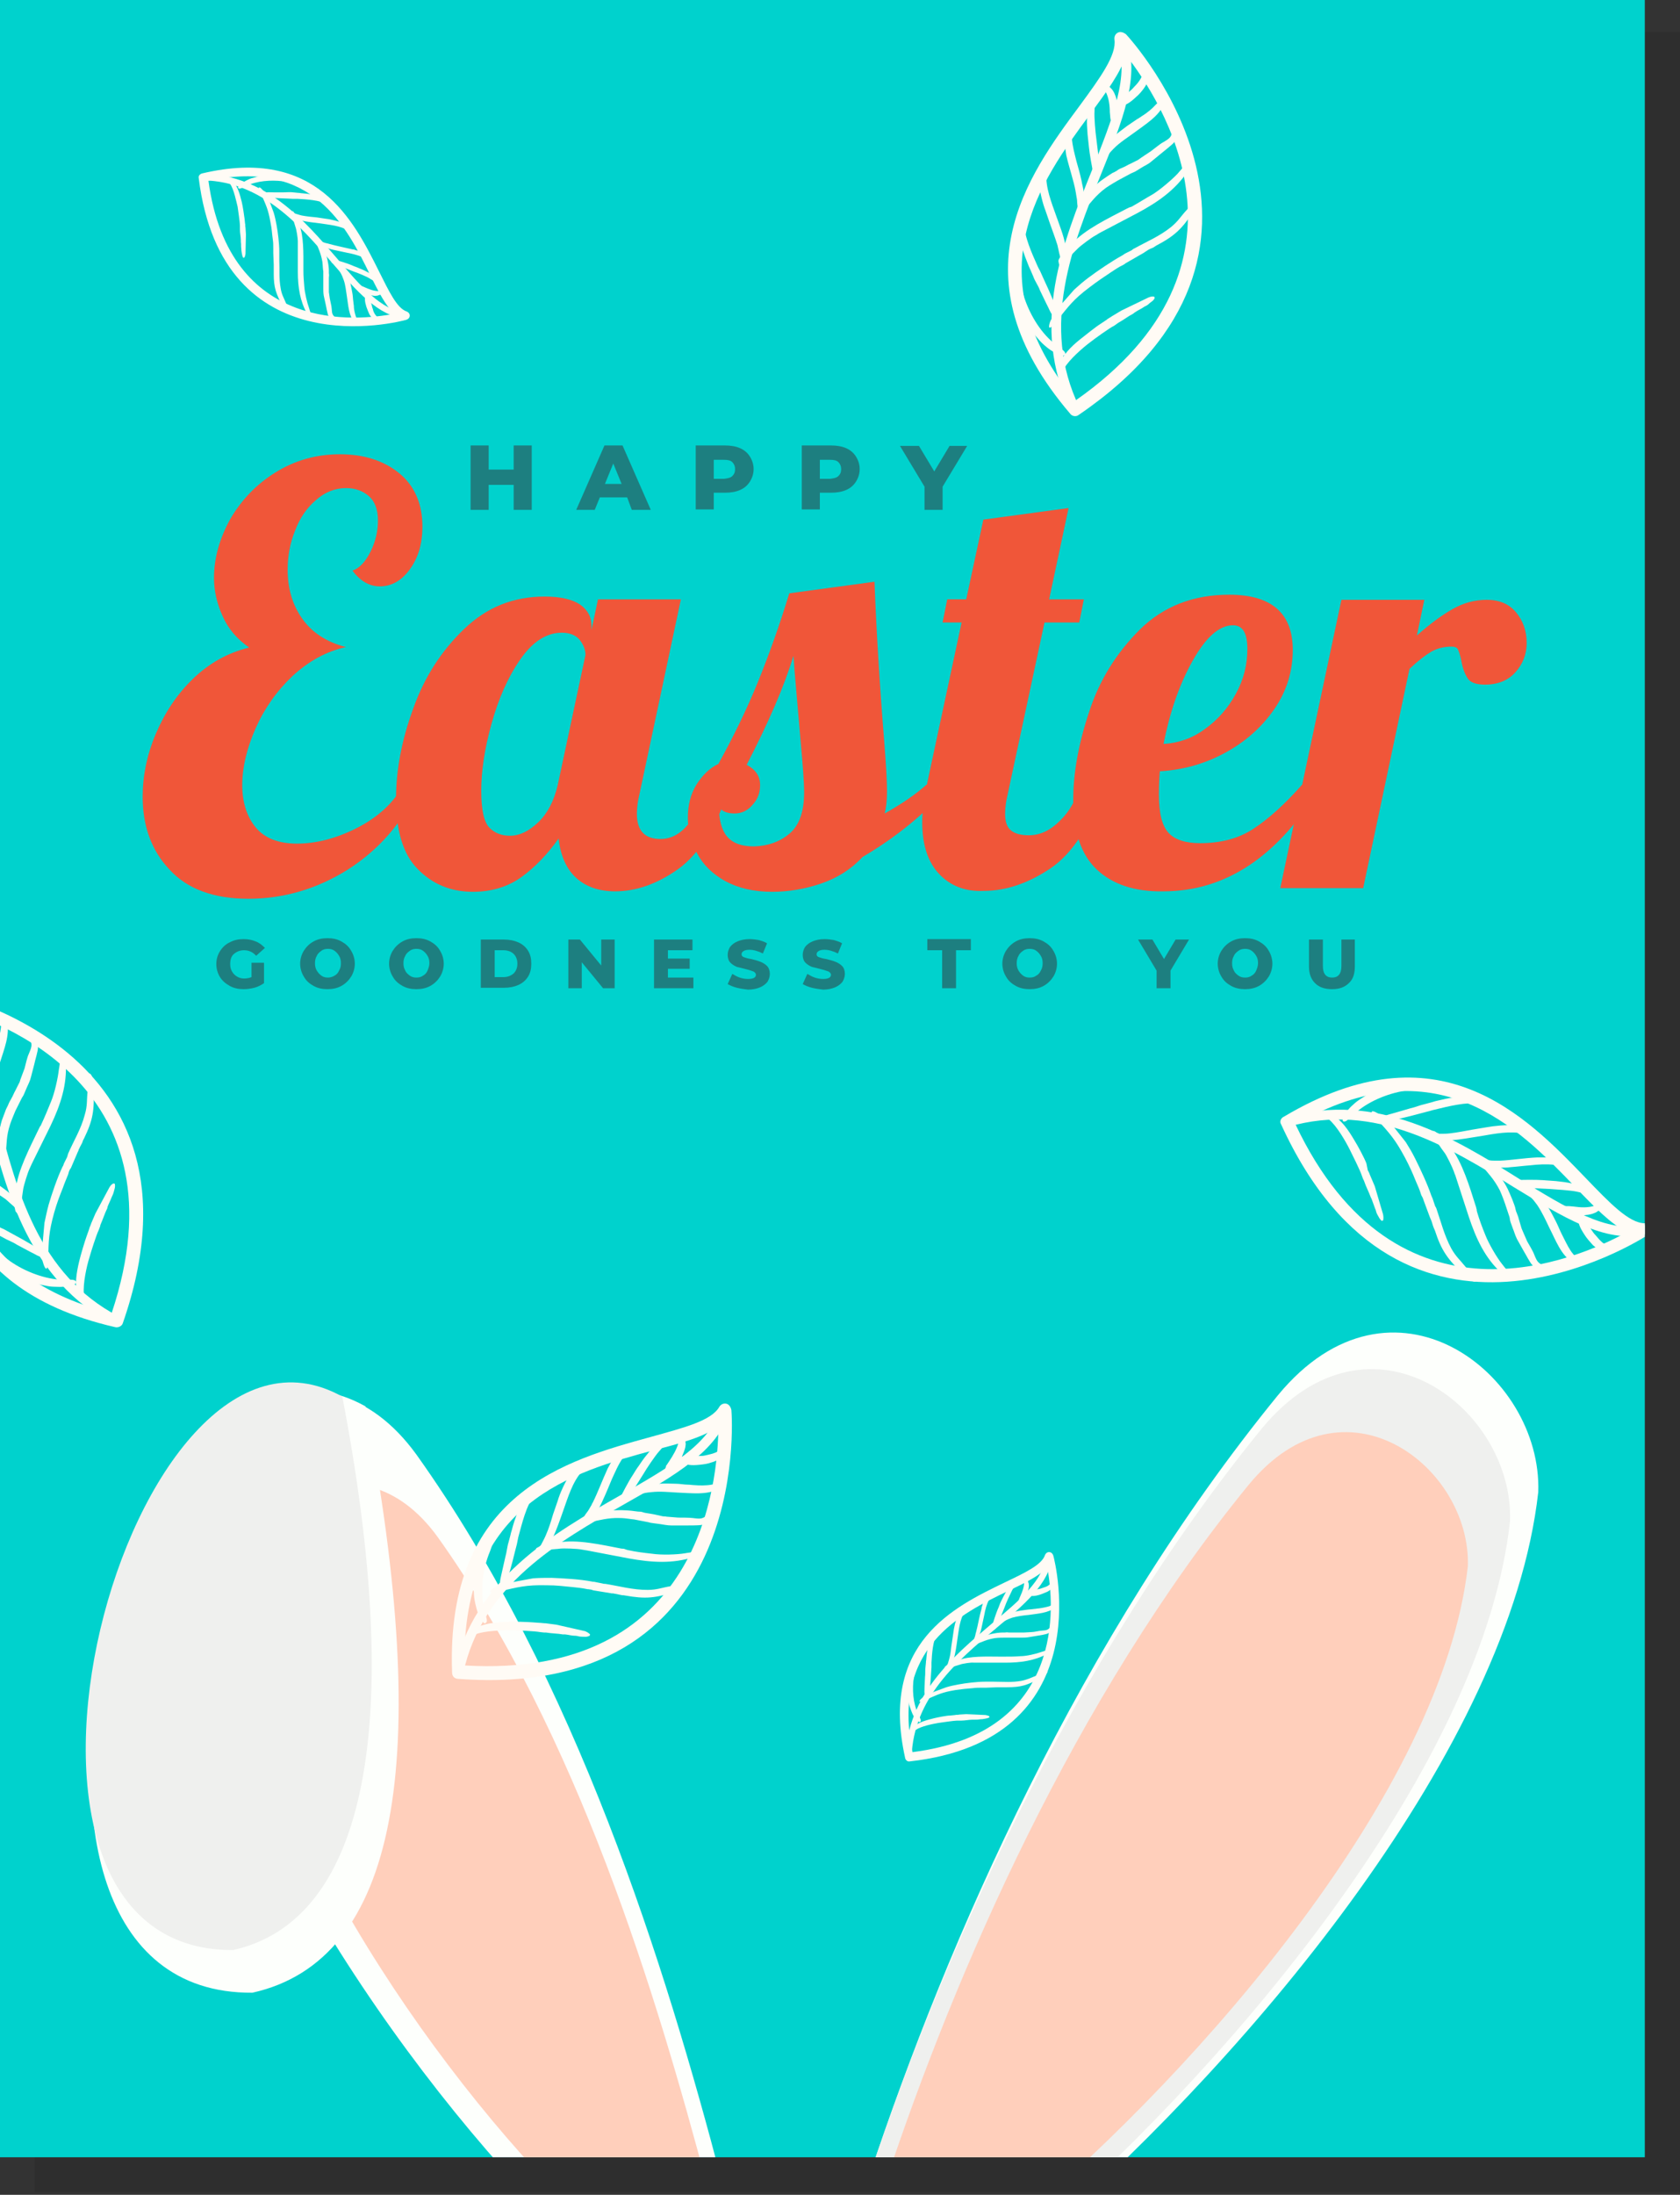 <?xml version="1.0" encoding="utf-8"?>
<!-- Generator: Adobe Illustrator 24.0.2, SVG Export Plug-In . SVG Version: 6.00 Build 0)  -->
<svg version="1.1" id="Layer_1" xmlns="http://www.w3.org/2000/svg" xmlns:xlink="http://www.w3.org/1999/xlink" x="0px" y="0px"
	 viewBox="0 0 362.7 473.5" style="enable-background:new 0 0 362.7 473.5;" xml:space="preserve">
<rect x="0" y="0" width="362.7" height="473.5" fill="#333333" stroke="none"/>
<style type="text/css">
	.st0{opacity:0.1;}
	.st1{fill:#00D2CD;}
	.st2{clip-path:url(#SVGID_2_);}
	.st3{fill-rule:evenodd;clip-rule:evenodd;fill:#FDFFFC;}
	.st4{fill-rule:evenodd;clip-rule:evenodd;fill:#FFCFBB;}
	.st5{fill-rule:evenodd;clip-rule:evenodd;fill:#EFF0EE;}
	.st6{fill:#F05639;}
	.st7{fill:#1D7F80;}
	.st8{clip-path:url(#SVGID_4_);}
	.st9{fill-rule:evenodd;clip-rule:evenodd;fill:#FFFBF5;}
</style>
<g>
	<g>
		<rect x="7.5" y="6.9" class="st0" width="355.2" height="466"/>
		<rect x="0" y="-0.6" class="st1" width="355.1" height="466"/>
	</g>
	<g>
		<defs>
			<rect id="SVGID_1_" x="0" y="-0.6" width="355.1" height="466"/>
		</defs>
		<clipPath id="SVGID_2_">
			<use xlink:href="#SVGID_1_"  style="overflow:visible;"/>
		</clipPath>
		<g class="st2">
			<g>
				<path class="st3" d="M155.8,470.5c-12.1-46.1-31.3-108.2-65.9-156.7c-20.4-28.1-50.9-7.4-51.6,15.6
					c2.4,48.8,44.2,112.7,80.7,149.6L155.8,470.5z"/>
				<path class="st4" d="M152.6,471.3c-10.8-40.5-27.7-97.1-58.1-139.7c-17.1-23.6-42.9-6.3-43.4,13.1c2,43.1,41.4,101.5,73.8,133
					L152.6,471.3z"/>
				<path class="st3" d="M78.9,303.4c-50.2-28.1-91.2,127-24.4,126.5C85.8,422.9,93.6,380.3,78.9,303.4L78.9,303.4z"/>
				<path class="st5" d="M73.9,301.3c-46.2-25.8-85.2,119.7-23.6,119.4C79.1,414.3,87.5,372,73.9,301.3L73.9,301.3z"/>
			</g>
			<g>
				<path class="st3" d="M187.7,469.4c17-51.2,45.6-116.2,88.2-168.4c24.6-29.8,57.1-4.7,56.2,20.9
					c-6.2,55.1-61.6,120.6-105.6,159.2L187.7,469.4z"/>
				<path class="st5" d="M187.7,469.4c16.2-48.7,44.2-111.5,84.7-161.2c23.4-28.3,54.5-4.4,53.6,20
					c-5.8,52.5-59.2,115.6-101.1,152.4L187.7,469.4z"/>
				<path class="st4" d="M191.3,470.5c15-45.1,40.6-104.1,78.3-150.2c20.6-25,48-3.9,47.3,17.6c-5.6,48.8-57.9,108.3-96.9,141.2
					L191.3,470.5z"/>
			</g>
		</g>
	</g>
	<g>
		<g>
			<path class="st6" d="M36.6,187.6c-3.9-4.1-5.8-9.4-5.8-15.7c0-4.5,0.9-9,2.8-13.5c1.9-4.5,4.5-8.5,8-11.9
				c3.5-3.4,7.6-5.7,12.2-6.8c-2.6-1.8-4.5-4-5.7-6.7c-1.2-2.6-1.9-5.4-1.9-8.3c0-4.3,1.2-8.5,3.5-12.7c2.4-4.1,5.6-7.5,9.8-10.1
				c4.2-2.6,8.8-3.9,13.9-3.9c5.2,0,9.5,1.4,12.8,4.1c3.3,2.7,5,6.6,5,11.5c0,3.7-0.9,6.7-2.7,9.2c-1.8,2.5-4,3.7-6.5,3.7
				c-2.2,0-4.2-1.1-5.9-3.4c1.5-0.5,2.8-1.9,3.9-4.1c1.1-2.2,1.6-4.5,1.6-6.7c0-2.4-0.7-4.2-2-5.3c-1.3-1.1-2.9-1.7-4.9-1.7
				c-2.4,0-4.6,0.9-6.5,2.6c-2,1.7-3.5,3.9-4.5,6.6c-1.1,2.7-1.6,5.5-1.6,8.4c0,4,1,7.5,3.1,10.5c2.1,3,5.2,5.1,9.5,6.2
				c-4.2,0.9-8,3-11.5,6.2c-3.4,3.2-6.1,7-8,11.3c-1.9,4.3-2.9,8.4-2.9,12.3c0,3.7,1,6.8,2.9,9.1c1.9,2.3,4.9,3.5,8.9,3.5
				c4.1,0,8.5-1.1,13-3.4c4.5-2.3,7.9-5.4,10-9.3l2.9,1.2c-3.2,7.1-8.2,12.8-14.9,17.1c-6.7,4.2-13.9,6.3-21.5,6.3
				C46.2,193.9,40.4,191.8,36.6,187.6z"/>
			<path class="st6" d="M90.2,187.5c-3.2-3.2-4.7-8.3-4.7-15.2c0-6.1,1.2-12.6,3.7-19.4c2.4-6.8,6.1-12.5,11-17.2
				c4.9-4.7,10.6-7,17.4-7c3.4,0,5.9,0.6,7.6,1.7c1.7,1.2,2.5,2.7,2.5,4.6v0.9l1.4-6.6h17.9l-9,42.3c-0.3,1.2-0.5,2.6-0.5,4
				c0,3.6,1.7,5.4,5.1,5.4c2.3,0,4.3-1.1,6-3.2c1.7-2.2,3.1-5,4-8.5h5.2c-3.1,9-6.9,15-11.4,18.2c-4.5,3.2-9.1,4.8-13.6,4.8
				c-3.5,0-6.3-1-8.4-2.9c-2.1-1.9-3.4-4.8-3.8-8.5c-2.4,3.4-5.1,6.2-8,8.3c-2.9,2.1-6.5,3.2-10.5,3.2
				C97.3,192.4,93.3,190.7,90.2,187.5z M116.2,177.4c2-1.9,3.4-4.6,4.2-8l6-28.1c0-1.1-0.4-2.1-1.2-3.2c-0.8-1-2.1-1.6-3.9-1.6
				c-3.3,0-6.3,1.9-9,5.8c-2.7,3.9-4.7,8.5-6.2,13.9c-1.5,5.4-2.2,10.2-2.2,14.4c0,4.2,0.6,6.8,1.8,8c1.2,1.2,2.7,1.7,4.4,1.7
				C112.2,180.3,114.2,179.3,116.2,177.4z"/>
			<path class="st6" d="M156.6,190.1c-2.7-1.5-4.8-3.5-6.1-6c-1.3-2.4-2-5-2-7.7c0-2.7,0.6-5.1,1.9-7.2c1.3-2,2.8-3.5,4.7-4.4
				c3.2-5.8,6.1-11.7,8.5-17.6c2.4-5.9,4.7-12.3,6.8-19.2l18.4-2.5c0.4,10.6,1.1,22.1,2.1,34.5c0.4,5,0.6,8.6,0.6,10.8
				c0,1.9-0.2,3.5-0.5,4.7c3.9-2.2,6.9-4.3,9-6.2h5.2c-5.3,6.1-11.7,11.3-19,15.6c-2.4,2.6-5.4,4.5-8.9,5.7
				c-3.5,1.2-7.1,1.8-10.6,1.8C162.7,192.4,159.4,191.6,156.6,190.1z M170.5,179.8c2.1-1.8,3.1-4.8,3.1-8.8c0-2.5-0.3-6-0.7-10.5
				c-0.8-9.5-1.4-15.8-1.6-19c-2,6.6-5.4,14.4-10.1,23.5c1.9,1,2.9,2.4,2.9,4.4c0,1.6-0.5,3-1.6,4.2c-1,1.2-2.3,1.9-3.9,1.9
				c-1.7,0-2.9-0.5-3.4-1.6c0,3,0.6,5.2,1.8,6.6c1.2,1.4,3.1,2.1,5.8,2.1C165.8,182.5,168.4,181.6,170.5,179.8z"/>
			<path class="st6" d="M202.8,188.6c-2.4-2.5-3.7-6.2-3.7-11.2c0-2.1,0.3-4.8,1-8.1l7.5-35h-4.1l1-5h4.1l3.7-17.2l18.4-2.5
				l-4.2,19.7h7.5l-1,5h-7.5l-8,37.3c-0.3,1.2-0.5,2.6-0.5,4c0,1.7,0.4,2.8,1.2,3.5c0.8,0.7,2.1,1.1,3.9,1.1c2.4,0,4.6-1,6.7-3.1
				c2.1-2,3.6-4.7,4.5-7.9h5.2c-3.1,9-7,15-11.8,18.2c-4.8,3.2-9.6,4.8-14.3,4.8C208.4,192.4,205.2,191.1,202.8,188.6z"/>
			<path class="st6" d="M236.8,187.6c-3.4-3.2-5.1-8.2-5.1-15c0-5.7,1.1-12,3.4-18.9c2.2-6.9,5.9-12.8,11-17.9
				c5.1-5,11.5-7.5,19.3-7.5c9.1,0,13.7,4,13.7,11.9c0,4.6-1.3,8.9-4,12.8c-2.7,3.9-6.2,7-10.6,9.4c-4.4,2.4-9.1,3.7-14.1,4
				c-0.2,2.5-0.2,4.2-0.2,5c0,4.1,0.7,6.8,2.1,8.3c1.4,1.5,3.7,2.2,6.8,2.2c4.5,0,8.3-1,11.5-3.1c3.2-2.1,6.7-5.2,10.5-9.5h4.2
				c-9.2,15.4-20.6,23-34.2,23C245,192.4,240.2,190.8,236.8,187.6z M260.1,157.3c2.8-2,5-4.5,6.7-7.6c1.7-3.1,2.5-6.3,2.5-9.7
				c0-3.4-1-5.1-3.1-5.1c-3,0-5.9,2.6-8.8,7.8c-2.9,5.2-4.9,11.2-6.2,17.8C254.4,160.3,257.4,159.3,260.1,157.3z"/>
			<path class="st6" d="M289.6,129.4h17.9l-1.6,7.7c2.8-2.5,5.4-4.4,7.7-5.7c2.3-1.3,4.7-2,7.4-2c2.7,0,4.8,0.9,6.3,2.7
				c1.5,1.8,2.3,4,2.3,6.6c0,2.4-0.8,4.5-2.4,6.3c-1.6,1.8-3.8,2.7-6.6,2.7c-1.8,0-3.1-0.4-3.7-1.3c-0.6-0.9-1.1-2.1-1.4-3.8
				c-0.2-1.1-0.5-1.9-0.7-2.4c-0.2-0.5-0.7-0.7-1.4-0.7c-1.7,0-3.2,0.4-4.4,1.1c-1.2,0.7-2.8,1.9-4.7,3.7l-10,47.3h-17.9
				L289.6,129.4z"/>
		</g>
		<g>
			<path class="st7" d="M114.8,96.1V110h-3.9v-5.4h-5.4v5.4h-3.9V96.1h3.9v5.2h5.4v-5.2H114.8z"/>
			<path class="st7" d="M135.4,107.3h-5.9l-1.1,2.7h-4l6.1-13.9h3.9l6.1,13.9h-4.1L135.4,107.3z M134.2,104.4l-1.8-4.4l-1.8,4.4
				H134.2z"/>
			<path class="st7" d="M159.8,96.7c0.9,0.4,1.6,1,2.1,1.8c0.5,0.8,0.8,1.7,0.8,2.7c0,1-0.3,1.9-0.8,2.7c-0.5,0.8-1.2,1.4-2.1,1.8
				c-0.9,0.4-2,0.6-3.3,0.6h-2.4v3.6h-3.9V96.1h6.3C157.8,96.1,158.9,96.3,159.8,96.7z M158.1,102.7c0.4-0.4,0.6-0.8,0.6-1.5
				c0-0.6-0.2-1.1-0.6-1.5c-0.4-0.4-1-0.5-1.8-0.5h-2.2v4.1h2.2C157.1,103.2,157.7,103.1,158.1,102.7z"/>
			<path class="st7" d="M182.7,96.7c0.9,0.4,1.6,1,2.1,1.8c0.5,0.8,0.8,1.7,0.8,2.7c0,1-0.3,1.9-0.8,2.7c-0.5,0.8-1.2,1.4-2.1,1.8
				c-0.9,0.4-2,0.6-3.3,0.6H177v3.6h-3.9V96.1h6.3C180.7,96.1,181.8,96.3,182.7,96.7z M181,102.7c0.4-0.4,0.6-0.8,0.6-1.5
				c0-0.6-0.2-1.1-0.6-1.5c-0.4-0.4-1-0.5-1.8-0.5H177v4.1h2.2C180,103.2,180.6,103.1,181,102.7z"/>
			<path class="st7" d="M203.5,105v5h-3.9v-5l-5.3-8.8h4.1l3.3,5.5l3.3-5.5h3.8L203.5,105z"/>
		</g>
		<g>
			<path class="st7" d="M54.4,207.7H57v4.4c-0.6,0.4-1.3,0.8-2.1,1c-0.8,0.2-1.6,0.3-2.3,0.3c-1.1,0-2.1-0.2-3-0.7
				c-0.9-0.5-1.6-1.1-2.1-1.9c-0.5-0.8-0.8-1.8-0.8-2.8c0-1.1,0.3-2,0.8-2.8c0.5-0.8,1.2-1.5,2.1-1.9c0.9-0.5,1.9-0.7,3-0.7
				c1,0,1.9,0.2,2.6,0.5c0.8,0.3,1.4,0.8,2,1.4l-1.9,1.7c-0.7-0.8-1.6-1.2-2.6-1.2c-0.9,0-1.6,0.3-2.2,0.8c-0.6,0.5-0.8,1.3-0.8,2.2
				c0,0.6,0.1,1.1,0.4,1.6c0.3,0.5,0.6,0.8,1.1,1.1c0.5,0.3,1,0.4,1.5,0.4c0.6,0,1.1-0.1,1.6-0.3V207.7z"/>
			<path class="st7" d="M67.7,212.7c-0.9-0.5-1.6-1.1-2.1-2c-0.5-0.8-0.8-1.8-0.8-2.8c0-1,0.3-2,0.8-2.8c0.5-0.8,1.2-1.5,2.1-2
				c0.9-0.5,1.9-0.7,3-0.7c1.1,0,2.1,0.2,3,0.7c0.9,0.5,1.6,1.1,2.1,2c0.5,0.8,0.8,1.8,0.8,2.8c0,1-0.3,2-0.8,2.8
				c-0.5,0.8-1.2,1.5-2.1,2c-0.9,0.5-1.9,0.7-3,0.7C69.6,213.4,68.6,213.2,67.7,212.7z M72.2,210.5c0.4-0.2,0.8-0.6,1-1.1
				c0.3-0.5,0.4-1,0.4-1.6c0-0.6-0.1-1.1-0.4-1.6c-0.3-0.5-0.6-0.8-1-1.1c-0.4-0.3-0.9-0.4-1.4-0.4c-0.5,0-1,0.1-1.4,0.4
				c-0.4,0.3-0.8,0.6-1,1.1c-0.3,0.5-0.4,1-0.4,1.6c0,0.6,0.1,1.1,0.4,1.6c0.3,0.5,0.6,0.8,1,1.1c0.4,0.3,0.9,0.4,1.4,0.4
				C71.2,210.9,71.7,210.8,72.2,210.5z"/>
			<path class="st7" d="M86.9,212.7c-0.9-0.5-1.6-1.1-2.1-2c-0.5-0.8-0.8-1.8-0.8-2.8c0-1,0.3-2,0.8-2.8c0.5-0.8,1.2-1.5,2.1-2
				c0.9-0.5,1.9-0.7,3-0.7c1.1,0,2.1,0.2,3,0.7c0.9,0.5,1.6,1.1,2.1,2c0.5,0.8,0.8,1.8,0.8,2.8c0,1-0.3,2-0.8,2.8
				c-0.5,0.8-1.2,1.5-2.1,2c-0.9,0.5-1.9,0.7-3,0.7C88.8,213.4,87.8,213.2,86.9,212.7z M91.3,210.5c0.4-0.2,0.8-0.6,1-1.1
				c0.2-0.5,0.4-1,0.4-1.6c0-0.6-0.1-1.1-0.4-1.6c-0.3-0.5-0.6-0.8-1-1.1c-0.4-0.3-0.9-0.4-1.4-0.4c-0.5,0-1,0.1-1.4,0.4
				c-0.4,0.3-0.8,0.6-1,1.1c-0.3,0.5-0.4,1-0.4,1.6c0,0.6,0.1,1.1,0.4,1.6c0.2,0.5,0.6,0.8,1,1.1c0.4,0.3,0.9,0.4,1.4,0.4
				C90.4,210.9,90.9,210.8,91.3,210.5z"/>
			<path class="st7" d="M103.8,202.7h5c1.2,0,2.2,0.2,3.1,0.6c0.9,0.4,1.6,1,2.1,1.8c0.5,0.8,0.7,1.7,0.7,2.8c0,1.1-0.2,2-0.7,2.8
				c-0.5,0.8-1.2,1.4-2.1,1.8c-0.9,0.4-1.9,0.6-3.1,0.6h-5V202.7z M108.7,210.8c0.9,0,1.6-0.3,2.2-0.8c0.5-0.5,0.8-1.2,0.8-2.1
				c0-0.9-0.3-1.6-0.8-2.1c-0.5-0.5-1.3-0.8-2.2-0.8h-1.9v5.8H108.7z"/>
			<path class="st7" d="M132.7,202.7v10.5h-2.5l-4.6-5.6v5.6h-2.9v-10.5h2.5l4.6,5.6v-5.6H132.7z"/>
			<path class="st7" d="M149.7,210.9v2.3h-8.5v-10.5h8.3v2.3h-5.3v1.8h4.7v2.2h-4.7v1.9H149.7z"/>
			<path class="st7" d="M159.1,213.1c-0.8-0.2-1.5-0.5-2-0.8l1-2.2c0.5,0.3,1,0.6,1.6,0.8c0.6,0.2,1.2,0.3,1.8,0.3
				c1.1,0,1.7-0.3,1.7-0.9c0-0.3-0.2-0.5-0.5-0.7c-0.3-0.1-0.8-0.3-1.6-0.5c-0.8-0.2-1.5-0.4-2-0.5c-0.5-0.2-1-0.5-1.4-0.9
				c-0.4-0.4-0.6-1-0.6-1.7c0-0.6,0.2-1.2,0.5-1.7c0.4-0.5,0.9-0.9,1.6-1.2c0.7-0.3,1.6-0.5,2.6-0.5c0.7,0,1.4,0.1,2,0.2
				c0.7,0.2,1.3,0.4,1.8,0.7l-0.9,2.2c-1-0.5-2-0.8-2.9-0.8c-0.6,0-1,0.1-1.3,0.3c-0.3,0.2-0.4,0.4-0.4,0.7c0,0.3,0.2,0.5,0.5,0.6
				c0.3,0.1,0.8,0.3,1.6,0.4c0.8,0.2,1.5,0.4,2,0.6c0.5,0.2,1,0.5,1.4,0.9c0.4,0.4,0.6,1,0.6,1.7c0,0.6-0.2,1.2-0.5,1.7
				c-0.4,0.5-0.9,0.9-1.6,1.2c-0.7,0.3-1.6,0.5-2.6,0.5C160.7,213.4,159.9,213.3,159.1,213.1z"/>
			<path class="st7" d="M175.3,213.1c-0.8-0.2-1.5-0.5-2-0.8l1-2.2c0.5,0.3,1,0.6,1.6,0.8c0.6,0.2,1.2,0.3,1.8,0.3
				c1.1,0,1.7-0.3,1.7-0.9c0-0.3-0.2-0.5-0.5-0.7c-0.3-0.1-0.8-0.3-1.6-0.5c-0.8-0.2-1.5-0.4-2-0.5c-0.5-0.2-1-0.5-1.4-0.9
				c-0.4-0.4-0.6-1-0.6-1.7c0-0.6,0.2-1.2,0.5-1.7c0.4-0.5,0.9-0.9,1.6-1.2c0.7-0.3,1.6-0.5,2.6-0.5c0.7,0,1.4,0.1,2,0.2
				c0.7,0.2,1.3,0.4,1.8,0.7l-0.9,2.2c-1-0.5-2-0.8-2.9-0.8c-0.6,0-1,0.1-1.3,0.3c-0.3,0.2-0.4,0.4-0.4,0.7c0,0.3,0.2,0.5,0.5,0.6
				c0.3,0.1,0.8,0.3,1.6,0.4c0.8,0.2,1.5,0.4,2,0.6c0.5,0.2,1,0.5,1.4,0.9c0.4,0.4,0.6,1,0.6,1.7c0,0.6-0.2,1.2-0.5,1.7
				c-0.4,0.5-0.9,0.9-1.6,1.2c-0.7,0.3-1.6,0.5-2.6,0.5C176.9,213.4,176.1,213.3,175.3,213.1z"/>
			<path class="st7" d="M203.4,205h-3.2v-2.4h9.4v2.4h-3.2v8.2h-3V205z"/>
			<path class="st7" d="M219.3,212.7c-0.9-0.5-1.6-1.1-2.1-2c-0.5-0.8-0.8-1.8-0.8-2.8c0-1,0.3-2,0.8-2.8c0.5-0.8,1.2-1.5,2.1-2
				c0.9-0.5,1.9-0.7,3-0.7c1.1,0,2.1,0.2,3,0.7c0.9,0.5,1.6,1.1,2.1,2c0.5,0.8,0.8,1.8,0.8,2.8c0,1-0.3,2-0.8,2.8
				c-0.5,0.8-1.2,1.5-2.1,2c-0.9,0.5-1.9,0.7-3,0.7C221.2,213.4,220.2,213.2,219.3,212.7z M223.7,210.5c0.4-0.2,0.8-0.6,1-1.1
				c0.3-0.5,0.4-1,0.4-1.6c0-0.6-0.1-1.1-0.4-1.6c-0.3-0.5-0.6-0.8-1-1.1c-0.4-0.3-0.9-0.4-1.4-0.4c-0.5,0-1,0.1-1.4,0.4
				c-0.4,0.3-0.8,0.6-1,1.1c-0.3,0.5-0.4,1-0.4,1.6c0,0.6,0.1,1.1,0.4,1.6c0.3,0.5,0.6,0.8,1,1.1c0.4,0.3,0.9,0.4,1.4,0.4
				C222.8,210.9,223.3,210.8,223.7,210.5z"/>
			<path class="st7" d="M252.7,209.4v3.8h-3v-3.8l-4-6.7h3.1l2.5,4.2l2.5-4.2h2.9L252.7,209.4z"/>
			<path class="st7" d="M265.8,212.7c-0.9-0.5-1.6-1.1-2.1-2c-0.5-0.8-0.8-1.8-0.8-2.8c0-1,0.3-2,0.8-2.8c0.5-0.8,1.2-1.5,2.1-2
				c0.9-0.5,1.9-0.7,3-0.7c1.1,0,2.1,0.2,3,0.7c0.9,0.5,1.6,1.1,2.1,2c0.5,0.8,0.8,1.8,0.8,2.8c0,1-0.3,2-0.8,2.8
				c-0.5,0.8-1.2,1.5-2.1,2c-0.9,0.5-1.9,0.7-3,0.7C267.7,213.4,266.7,213.2,265.8,212.7z M270.2,210.5c0.4-0.2,0.8-0.6,1-1.1
				c0.2-0.5,0.4-1,0.4-1.6c0-0.6-0.1-1.1-0.4-1.6c-0.3-0.5-0.6-0.8-1-1.1c-0.4-0.3-0.9-0.4-1.4-0.4c-0.5,0-1,0.1-1.4,0.4
				c-0.4,0.3-0.8,0.6-1,1.1c-0.3,0.5-0.4,1-0.4,1.6c0,0.6,0.1,1.1,0.4,1.6c0.2,0.5,0.6,0.8,1,1.1c0.4,0.3,0.9,0.4,1.4,0.4
				C269.3,210.9,269.8,210.8,270.2,210.5z"/>
			<path class="st7" d="M283.9,212.1c-0.9-0.9-1.3-2.1-1.3-3.6v-5.8h3v5.7c0,1.7,0.7,2.5,2,2.5c1.3,0,2-0.8,2-2.5v-5.7h2.9v5.8
				c0,1.6-0.4,2.8-1.3,3.6c-0.9,0.9-2.1,1.3-3.6,1.3C286,213.4,284.8,213,283.9,212.1z"/>
		</g>
	</g>
	<g>
		<defs>
			<rect id="SVGID_3_" x="0" y="-0.6" width="355.1" height="466"/>
		</defs>
		<clipPath id="SVGID_4_">
			<use xlink:href="#SVGID_3_"  style="overflow:visible;"/>
		</clipPath>
		<g class="st8">
			<path class="st9" d="M195.4,379.2c-5.5-24.8,10.5-32.5,21.5-37.8c4.4-2.1,8-3.8,8.7-5.9c0.2-0.5,0.7-0.8,1.2-0.6
				c0.3,0.1,0.5,0.4,0.6,0.7c0.4,1.4,10.1,39.8-31,44.4C195.9,380.1,195.5,379.7,195.4,379.2L195.4,379.2z M217.7,343.2
				c-10.4,5-25.3,12.2-20.7,34.8c33.2-4.2,30.6-32,29.1-39.8C224.3,340,221.3,341.5,217.7,343.2z"/>
			<g>
				<path class="st9" d="M225.8,335.7c0-0.4,0.4-0.7,0.7-0.6c0.4,0,0.6,0.4,0.6,0.8c-0.5,5.7-6,10.3-12.2,15.5
					c-8.2,6.9-17.7,14.9-18.1,27.7c0,0.4-0.3,0.7-0.7,0.7c-0.4,0-0.7-0.3-0.6-0.7c0.4-13.4,10.2-21.7,18.6-28.8
					C220.1,345.3,225.4,340.8,225.8,335.7z"/>
				<g>
					<g>
						<path class="st9" d="M200.5,365.5 M200.5,365.5c0-0.2,0.1-0.6,0.2-0.9c0.2-1.5,0.3-3.4,0.4-4.9c0-0.4,0-0.7,0-1
							c0.1-2,0.3-4.6,1.2-6.3c0.1-0.2,0.2-0.5,0.3-0.7c0.1-0.4-0.2-0.5-0.5-0.3c-0.3,0.2-0.7,0.8-0.9,1.1l-0.4,0.9c0,0,0,0,0,0
							c-0.4,1.1-0.7,3-0.8,4.3c0,0.3-0.1,0.6-0.1,1l-0.1,1c-0.1,0.6,0,1.5-0.1,2.1l-0.1,2.1c0,0.6-0.1,1.5,0.1,2
							c-0.1,0-0.2,0.1-0.3,0.2c-0.1,0.1-0.2,0.1-0.3,0.2c-0.4,0.3-1.1,1.1,0,0.7c0.3-0.1,0.5-0.2,0.8-0.3c2.5-1.1,3.4-1.6,6.4-2.1
							c1.4-0.2,2.3-0.3,3.7-0.4c0.6-0.1,1.3-0.1,1.9-0.1c0.2,0,0.3,0,0.5,0c0.2,0,0.4,0,0.5,0l2.5-0.1c0.2,0,0.3,0,0.5,0
							c0.3,0,0.7,0,1,0c0.2,0,0.3,0,0.5,0c3,0,4.3-0.4,7.1-1.9c0.4-0.2,0.9-0.5,1.3-0.9c0.2-0.2,0.5-0.6,0.2-0.6
							c-0.2,0-2,0.8-2.3,0.9c-1.2,0.5-1.8,0.8-3.1,1.1c-2.1,0.4-4,0.2-6,0.2c-0.2,0-0.2,0-0.5,0l-1,0c-0.2,0-0.3,0-0.5,0
							c-1.6,0-4.1,0.3-5.7,0.6c-1,0.2-1.6,0.3-2.6,0.6l-2.7,1c-0.1,0.1-0.2,0.1-0.4,0.2L200.5,365.5z"/>
						<path class="st9" d="M203.9,360c0.2,0,0.3,0,0.4,0c0.3,0,0,0.1,0.4,0.1c0.1,0,0.2-0.1,0.3-0.2c0.2-0.2,0.4-0.2,1-0.4
							c0.4-0.1,0.9-0.3,1.3-0.4c0.5-0.2,2.4-0.5,3-0.4c0.3,0,0.5,0,0.8,0l5.9,0c3.3,0,6.3-0.4,9.1-1.9c0.5-0.3,0.6-0.5,0.8-1
							c0.1-0.2,0.2-0.4,0.2-0.7c-0.2,0-0.2,0-0.3,0.1c0,0,0,0-0.1,0.1c0,0-0.1,0.1-0.1,0.1c-0.2,0.2-0.3,0.4-0.5,0.5
							c-0.2,0.2-1,0.4-1.3,0.5c-1.1,0.4-3.2,0.9-4.5,0.9c-1.2,0.1-2.3,0.1-3.5,0.1c-0.2,0-0.2,0-0.4,0c-0.1,0-0.3,0-0.5,0
							c-2.8,0-6.5-0.2-9.1,0.8c-0.1,0.1-0.2,0.1-0.4,0.1l-0.7,0.3c0-0.1,0.2-0.6,0.2-0.7c0.4-1.3,0.6-2.9,0.8-4.3
							c0.3-1.9,0.5-4.3,1.6-5.9c0.1-0.1,0.1-0.2,0.2-0.3c0.1-0.2,1.1-1.4,0.5-1.4c-0.4,0-1.1,0.7-1.3,1c-0.5,0.6-0.5,0.6-0.9,1.5
							c-0.5,1-0.9,2.9-1,3.9l-0.3,2c-0.2,1.1-0.2,2.1-0.5,3.2c-0.1,0.5-0.3,1-0.4,1.4c-0.1,0.4-0.2,0.2-0.6,0.6
							C203.9,359.8,203.9,359.9,203.9,360z"/>
						<path class="st9" d="M209.5,355c0,0.1,0.6,0.1,0.6,0.1c0.2,0,0.2-0.2,0.4-0.3c1.6-0.6,2.5-1.1,4.3-1.4c0.8-0.1,1.7-0.1,2-0.1
							l2.1,0c0.3,0,0.2,0,0.6,0l1,0c0.5,0,1,0,1.6-0.1l1.8-0.3c0.6-0.1,1.9-0.3,2.3-0.5c0.3-0.1,0.6-0.4,0.8-0.6
							c0.2-0.3,0.4-0.6,0.4-1c-0.2,0-0.2,0-0.4,0.1c-0.9,0.7-0.7,0.8-2.2,0.9c-0.4,0-1.5,0.3-2.1,0.3l-1.7,0.1c-0.2,0-0.3,0-0.6,0
							l-1.2,0c-0.3,0-0.8,0-1.2,0c-0.5,0-0.4-0.1-1.1,0c-0.2,0-0.4,0-0.6,0c-0.4,0-1.3,0.1-1.7,0.2c-0.7,0.1-1.3,0.3-1.9,0.5
							c-0.6,0.2-0.8,0.3-1.3,0.6c-0.2,0.1-0.3,0.1-0.4,0.2l0.5-1.2c0.2-0.4,0.3-0.8,0.4-1.3c0.2-0.9,0.4-1.8,0.6-2.8
							c0.2-1.1,0.5-2.3,1-3.2c0.2-0.4,0.8-1.3,0.8-1.7c0-0.1,0,0,0-0.2c-0.5-0.1-0.7,0.2-1.1,0.6l-0.2,0.3c-0.3,0.4-0.6,0.9-0.7,1.3
							c-0.1,0.1-0.1,0.2-0.1,0.4c0,0.1-0.1,0.3-0.1,0.4c-0.1,0.3-0.2,0.5-0.2,0.8c-0.5,1.7-0.8,3.7-1.2,5.1c0,0.1-0.1,0.2-0.1,0.4
							l-0.1,0.4c-0.2,0.6-0.2,0.6-0.4,1.1c-0.2,0.5-0.1,0.4-0.4,0.7C209.6,354.7,209.5,354.9,209.5,355z"/>
						<path class="st9" d="M215.9,349.2 M215.9,349.2l1-2.5c0.3-0.9,1.2-2.8,1.6-3.6c0.1-0.2,0.6-0.9,0.5-1.2
							c-0.1-0.3-0.3-0.2-0.5-0.1c-0.4,0.2-1,1-1.2,1.4c-0.6,1.1-0.7,1.3-1.2,2.3c-0.3,0.6-0.4,1.1-0.7,1.7c-0.3,0.7-1,2.8-1.2,3.5
							c-0.1,0.2-0.1,0.6,0.1,0.8c0.2,0.2,0.5,0,0.6-0.1c0.1-0.2,0.5-0.9,0.6-1.2c0.3,0.1,0.6-0.1,0.8-0.2c0.9-0.4,0.8-0.5,2.2-1
							c1.1-0.3,2.4-0.5,3.6-0.6c2-0.3,4.2-0.4,5.7-1.6c0.2-0.2,0.4-0.3,0.3-0.7c-0.5-0.1-1.1,0.2-1.5,0.4c-0.6,0.2-1.6,0.4-2.4,0.5
							c-0.3,0-0.6,0.1-0.9,0.1c-0.6,0.1-1.2,0.1-1.8,0.2c-1.6,0.2-3.2,0.5-4.6,1.2C216.5,348.7,216.3,348.9,215.9,349.2z"/>
						<path class="st9" d="M196.6,374.2L196.6,374.2c0.2,0,0.3-0.1,0.4-0.3c0.1-0.1,0.1-0.1,0.1-0.2c0.1-0.1,0.1-0.1,0.2-0.2
							c0.1-0.1,0.2-0.2,0.4-0.3c1.2-0.8,3.7-1.3,4.9-1.5c0.7-0.1,3.4-0.5,4-0.5l0.6,0c0.1,0,0.1,0,0.3,0c0.8,0,1.7-0.2,2.4-0.2
							c0.2,0,0.2,0,0.3,0c0.6,0,0.9,0,1.5-0.1c0.2,0,0.4,0,0.9-0.1c0.5-0.1,0.6-0.1,1-0.3v-0.2c-0.2-0.2-0.4-0.2-0.8-0.3l-4.2-0.2
							l-1.5,0.1c-0.3,0.1-0.7,0-0.9,0.1l-1,0.1c-0.8,0-2.8,0.4-3.6,0.6c-1.6,0.4-3.2,0.8-4.5,1.9c-0.2,0.1-0.4,0.4-0.5,0.6
							C196.6,373.6,196.5,373.9,196.6,374.2z"/>
						<path class="st9" d="M219.8,345.7c0,0.3,0,0.5,0.4,0.5c0.2,0,0.4-0.2,0.5-0.4c0.1-0.1,0.1-0.2,0.2-0.3l0.3-0.5
							c0.1-0.2,0.4-0.7,0.4-0.9c1.2,0.3,1.7,0.3,3-0.1c0.6-0.2,1-0.4,1.5-0.6c0.3-0.1,1-0.7,1.2-0.9c0.2-0.2,0.3-0.4,0.4-0.7
							c0.1-0.3,0.1-0.7-0.2-0.7c-0.2,0-0.6,0.5-1.1,0.9c-0.4,0.3-0.8,0.4-1.4,0.6c-0.3,0.1-0.5,0.2-0.7,0.2
							c-0.6,0.2-2.2,0.4-2.4,0.6c0.1-0.5,0.3-1,0.2-1.6c0-0.2,0-0.2-0.1-0.4c0-0.1-0.1-0.3-0.1-0.4c-0.1-0.3-0.3-0.5-0.4-0.5h-0.1
							c-0.1,0-0.1,0.1-0.2,0.1c-0.1,0.2-0.1,0.5-0.1,0.8c0,1-0.4,2-0.8,2.9l-0.3,0.7c0,0.1,0,0,0,0.1
							C219.9,345.2,219.8,345.5,219.8,345.7z"/>
						<path class="st9" d="M196,364.2L196,364.2v0.9c0,0.7,0,1.3,0.2,2.2c0.1,0.6,0.3,1.2,0.5,1.7c0.4,1.1,0.7,1.6,1.5,2.3
							c0.1,0.1,0.1,0.2,0.4,0.2c0.1,0,0.2-0.2,0.2-0.3c0-0.4-0.5-1.1-0.6-1.5c-1.1-2.3-1.3-5.3-0.9-7.9c0.1-0.4,0.5-2.1,0-2.1
							c-0.4,0-0.8,1.4-0.9,1.9C196.2,362.4,196,363.4,196,364.2z"/>
					</g>
				</g>
			</g>
		</g>
		<g class="st8">
			<path class="st9" d="M43.7,37.4c24.7-5.8,32.6,10.1,38.1,21.1c2.2,4.4,3.9,8,6,8.7c0.5,0.2,0.8,0.7,0.6,1.2
				c-0.1,0.3-0.4,0.5-0.7,0.6c-1.4,0.4-39.7,10.5-44.8-30.6C42.8,37.9,43.2,37.5,43.7,37.4L43.7,37.4z M79.9,59.3
				C74.8,48.9,67.5,34.1,45,39c4.5,33.2,32.3,30.2,40.1,28.7C83.2,65.9,81.7,62.9,79.9,59.3z"/>
			<g>
				<path class="st9" d="M87.5,67.4c0.4,0,0.7,0.4,0.7,0.7c0,0.4-0.4,0.6-0.8,0.6c-5.7-0.5-10.4-5.9-15.7-12
					c-7-8.1-15.1-17.5-27.8-17.8c-0.4,0-0.7-0.3-0.7-0.7c0-0.4,0.3-0.7,0.7-0.7c13.4,0.3,21.8,10,28.9,18.3
					C77.9,61.8,82.4,67,87.5,67.4z"/>
				<g>
					<g>
						<path class="st9" d="M57.4,42.4 M57.4,42.4c0.2,0,0.6,0.1,0.9,0.2c1.5,0.2,3.5,0.2,5,0.3c0.4,0,0.7,0,1,0
							c2,0.1,4.6,0.3,6.3,1.1c0.2,0.1,0.5,0.2,0.7,0.3c0.4,0.1,0.5-0.2,0.3-0.5c-0.2-0.3-0.8-0.7-1.1-0.9l-0.9-0.4c0,0,0,0,0,0
							c-1.1-0.4-3-0.7-4.3-0.8c-0.3,0-0.6-0.1-1-0.1l-1-0.1c-0.6-0.1-1.5,0-2.1,0l-2.1,0c-0.6,0-1.5-0.1-2,0.1
							c0-0.1-0.1-0.2-0.2-0.3c-0.1-0.1-0.1-0.2-0.2-0.3c-0.3-0.4-1.1-1.1-0.7,0c0.1,0.3,0.2,0.5,0.3,0.7c1.1,2.5,1.6,3.4,2.1,6.3
							c0.3,1.4,0.3,2.3,0.5,3.7c0.1,0.6,0.1,1.3,0.1,1.9c0,0.2,0,0.3,0,0.5c0,0.2,0,0.4,0,0.5l0.1,2.5c0,0.2,0,0.3,0,0.5
							c0,0.3,0,0.7,0,1c0,0.2,0,0.3,0,0.5c0,3,0.5,4.3,2,7.1c0.2,0.4,0.5,0.9,0.9,1.3c0.2,0.2,0.6,0.5,0.6,0.1c0-0.2-0.8-2-0.9-2.3
							c-0.5-1.2-0.9-1.8-1.1-3.1c-0.4-2.1-0.2-4-0.3-6c0-0.2,0-0.2,0-0.5l0-1c0-0.2,0-0.3,0-0.5c0-1.6-0.3-4.1-0.6-5.7
							c-0.2-1-0.3-1.6-0.6-2.6l-1-2.7c-0.1-0.1-0.1-0.2-0.2-0.4L57.4,42.4z"/>
						<path class="st9" d="M62.9,45.7c0,0.2,0,0.3,0,0.4c0,0.3-0.1,0-0.1,0.4c0,0.1,0.1,0.2,0.2,0.3c0.2,0.2,0.2,0.4,0.4,0.9
							c0.1,0.4,0.3,0.9,0.4,1.3c0.2,0.5,0.5,2.4,0.5,3c0,0.3,0,0.5,0,0.8l0,5.9c0,3.3,0.5,6.3,2,9c0.3,0.5,0.5,0.6,1,0.8
							c0.2,0.1,0.4,0.2,0.7,0.2c0-0.2,0-0.2-0.1-0.3c0,0,0,0-0.1-0.1c0,0-0.1-0.1-0.1-0.1c-0.2-0.2-0.4-0.3-0.5-0.5
							c-0.2-0.2-0.4-1-0.5-1.3c-0.4-1.1-0.9-3.2-1-4.5c-0.1-1.2-0.2-2.3-0.2-3.5c0-0.2,0-0.2,0-0.4c0-0.1,0-0.3,0-0.5
							c0-2.8,0.1-6.5-0.9-9.1c-0.1-0.1-0.1-0.2-0.1-0.4l-0.3-0.7c0.1,0,0.6,0.2,0.7,0.2c1.3,0.4,2.9,0.5,4.3,0.7
							c1.9,0.3,4.3,0.5,5.9,1.5c0.1,0.1,0.2,0.1,0.3,0.2c0.2,0.1,1.5,1.1,1.4,0.5c0-0.4-0.7-1.1-1-1.3c-0.6-0.5-0.6-0.5-1.5-0.9
							c-1-0.4-2.9-0.9-3.9-1l-2-0.3c-1.1-0.1-2.1-0.2-3.2-0.4c-0.5-0.1-1-0.3-1.4-0.4c-0.4-0.1-0.2-0.2-0.6-0.6
							C63.2,45.7,63.1,45.7,62.9,45.7z"/>
						<path class="st9" d="M68,51.2c-0.1,0-0.1,0.6-0.1,0.6c0,0.2,0.2,0.2,0.3,0.4c0.6,1.6,1.1,2.5,1.4,4.3c0.1,0.8,0.1,1.7,0.2,2
							l0,2.1c0,0.3,0,0.2,0,0.6l0,1c0,0.5,0,1,0.1,1.6l0.4,1.8c0.1,0.6,0.4,1.9,0.5,2.3c0.1,0.3,0.4,0.6,0.7,0.8
							c0.3,0.2,0.6,0.4,1.1,0.4c0-0.2,0-0.2-0.1-0.4c-0.7-0.9-0.8-0.7-0.9-2.2c0-0.4-0.3-1.5-0.4-2.1L71,63c0-0.2,0-0.3,0-0.6l0-1.2
							c0-0.3,0-0.8,0-1.2c0-0.5,0.1-0.4,0-1.1c0-0.2,0-0.4,0-0.6c0-0.4-0.1-1.3-0.2-1.7c-0.1-0.7-0.3-1.3-0.5-1.9
							c-0.2-0.6-0.4-0.8-0.6-1.3c-0.1-0.2-0.1-0.3-0.2-0.4l1.2,0.5c0.4,0.2,0.9,0.3,1.3,0.4c0.9,0.2,1.8,0.4,2.8,0.6
							c1.1,0.2,2.3,0.5,3.3,0.9c0.4,0.2,1.3,0.8,1.7,0.8c0.1,0,0,0,0.2,0c0.1-0.5-0.2-0.7-0.6-1.1L79,54.9c-0.4-0.3-0.9-0.5-1.3-0.7
							c-0.1-0.1-0.2-0.1-0.4-0.1c-0.1,0-0.3-0.1-0.4-0.1c-0.3-0.1-0.5-0.2-0.8-0.2c-1.7-0.4-3.7-0.8-5.1-1.2c-0.1,0-0.2-0.1-0.4-0.1
							l-0.4-0.1c-0.6-0.2-0.6-0.2-1.1-0.4c-0.5-0.2-0.4-0.1-0.7-0.4C68.3,51.4,68.2,51.2,68,51.2z"/>
						<path class="st9" d="M73.9,57.6 M73.9,57.6l2.5,1c0.9,0.3,2.9,1.1,3.6,1.6c0.2,0.1,0.9,0.6,1.2,0.5c0.3-0.1,0.2-0.3,0.1-0.5
							c-0.2-0.4-1-1-1.4-1.2c-1.1-0.6-1.3-0.7-2.3-1.1c-0.6-0.3-1.1-0.4-1.7-0.7c-0.7-0.3-2.8-1-3.5-1.1c-0.2-0.1-0.6-0.1-0.8,0.1
							c-0.2,0.2,0,0.5,0.2,0.6c0.2,0.1,0.9,0.5,1.2,0.6c-0.1,0.3,0.1,0.6,0.2,0.8c0.4,0.9,0.5,0.8,1,2.2c0.4,1.1,0.5,2.4,0.7,3.6
							c0.3,1.9,0.4,4.2,1.7,5.7c0.2,0.2,0.3,0.4,0.7,0.3c0.1-0.5-0.2-1.1-0.4-1.5c-0.2-0.6-0.5-1.6-0.5-2.4c0-0.3-0.1-0.6-0.1-0.9
							c-0.1-0.6-0.1-1.2-0.2-1.8c-0.3-1.6-0.5-3.2-1.3-4.5C74.5,58.2,74.2,58,73.9,57.6z"/>
						<path class="st9" d="M48.7,38.6L48.7,38.6c0,0.2,0.1,0.3,0.3,0.4c0.1,0.1,0.1,0.1,0.2,0.1c0.1,0.1,0.1,0.1,0.2,0.2
							c0.1,0.1,0.2,0.2,0.3,0.4c0.8,1.2,1.3,3.7,1.6,4.9c0.1,0.7,0.5,3.4,0.5,4l0,0.6c0,0.1,0,0.1,0,0.3c0,0.8,0.2,1.6,0.2,2.4
							c0,0.2,0,0.2,0,0.3c0.1,0.6,0,0.9,0.1,1.5c0,0.2,0,0.4,0.1,0.9c0.1,0.5,0.1,0.6,0.3,1l0.2,0c0.2-0.2,0.2-0.4,0.3-0.8l0.1-4.2
							L53,49.1c-0.1-0.3,0-0.7-0.1-0.9l-0.1-1c-0.1-0.8-0.4-2.8-0.6-3.6c-0.4-1.6-0.8-3.2-1.9-4.5c-0.1-0.2-0.4-0.4-0.6-0.5
							C49.3,38.5,49.1,38.4,48.7,38.6z"/>
						<path class="st9" d="M77.4,61.4c-0.3,0-0.5,0-0.5,0.4c0,0.2,0.2,0.4,0.4,0.5c0.1,0.1,0.2,0.1,0.3,0.2l0.5,0.3
							c0.2,0.1,0.7,0.4,0.9,0.4c-0.3,1.2-0.3,1.7,0.1,3c0.2,0.6,0.4,1,0.6,1.5c0.1,0.3,0.7,1,0.9,1.2c0.2,0.2,0.4,0.3,0.7,0.4
							c0.3,0.1,0.7,0.1,0.7-0.2c0-0.2-0.5-0.6-0.9-1.1c-0.3-0.4-0.5-0.8-0.6-1.3c-0.1-0.3-0.2-0.5-0.2-0.7c-0.2-0.6-0.5-2.2-0.6-2.4
							c0.5,0.1,1,0.3,1.6,0.2c0.2,0,0.2,0,0.4-0.1c0.1,0,0.2-0.1,0.4-0.1c0.3-0.1,0.5-0.3,0.5-0.4l0-0.1c0-0.1-0.1-0.1-0.1-0.2
							c-0.2-0.1-0.5-0.1-0.8-0.1c-1,0-2-0.4-2.9-0.8l-0.7-0.3c-0.1,0,0,0-0.1,0C78,61.5,77.6,61.4,77.4,61.4z"/>
						<path class="st9" d="M58.7,37.8L58.7,37.8l-0.9,0c-0.7,0-1.3,0.1-2.2,0.3c-0.6,0.2-1.2,0.3-1.7,0.5c-1.1,0.5-1.6,0.8-2.3,1.5
							c-0.1,0.1-0.2,0.1-0.2,0.4c0,0.1,0.2,0.2,0.3,0.2c0.4,0,1.1-0.5,1.5-0.6c2.3-1.1,5.3-1.3,7.8-1c0.4,0.1,2.1,0.5,2.1-0.1
							c0-0.4-1.4-0.8-1.9-0.9C60.5,38,59.6,37.8,58.7,37.8z"/>
					</g>
				</g>
			</g>
		</g>
		<g class="st8">
			<path class="st9" d="M277.2,240.9c33.3-19.8,52.1-0.3,65.1,13.2c5.2,5.4,9.4,9.8,12.8,9.8c0.8,0,1.4,0.7,1.4,1.4
				c0,0.5-0.3,0.9-0.7,1.1c-1.8,1.2-52.9,33.7-79.2-23.8C276.2,242,276.5,241.2,277.2,240.9L277.2,240.9z M340,256
				c-12.2-12.7-29.8-30.9-60.3-13.4c21.9,46.2,60.9,29.1,71.6,23.2C347.9,264.2,344.2,260.4,340,256z"/>
			<g>
				<path class="st9" d="M354.7,264.3c0.6-0.1,1.2,0.2,1.3,0.8c0.1,0.6-0.3,1.1-0.9,1.2c-8.5,2-17.8-3.8-28.3-10.2
					c-13.9-8.6-30-18.5-48.7-13c-0.6,0.2-1.2-0.1-1.3-0.7c-0.2-0.5,0.2-1.1,0.8-1.3c19.7-5.8,36.3,4.4,50.5,13.3
					C338.2,260.6,347.1,266.1,354.7,264.3z"/>
				<g>
					<g>
						<path class="st9" d="M299.5,241.8 M299.5,241.8c0.4-0.1,1-0.1,1.3-0.2c2.3-0.4,5.1-1.2,7.4-1.8c0.5-0.1,1-0.3,1.5-0.4
							c2.9-0.7,6.8-1.7,9.7-1.3c0.4,0.1,0.8,0.1,1.2,0.1c0.7,0,0.6-0.5,0.2-0.8c-0.4-0.3-1.5-0.7-2.1-0.8l-1.5-0.1c0,0,0,0,0,0
							c-1.8-0.1-4.6,0.4-6.6,0.9c-0.5,0.1-0.9,0.2-1.5,0.4l-1.5,0.4c-1,0.2-2.1,0.7-3.1,0.9l-3.1,0.9c-0.9,0.3-2.3,0.5-2.9,1.1
							c-0.1-0.2-0.3-0.2-0.4-0.4c-0.2-0.1-0.3-0.3-0.5-0.4c-0.7-0.5-2.1-1.1-1.1,0.3c0.3,0.3,0.5,0.6,0.8,0.9c2.8,3.1,3.9,4.3,6,8.2
							c1,1.9,1.6,3.2,2.4,5.2c0.4,0.9,0.8,1.8,1.1,2.8c0.1,0.3,0.2,0.4,0.3,0.6c0.1,0.2,0.2,0.5,0.3,0.8l1.3,3.5
							c0.1,0.3,0.2,0.4,0.3,0.7c0.2,0.5,0.3,1,0.5,1.5c0.1,0.3,0.2,0.4,0.3,0.7c1.4,4.3,2.7,6.1,6.1,9.4c0.5,0.5,1.2,1.1,1.8,1.4
							c0.4,0.2,1.1,0.4,1-0.1c-0.1-0.3-2-2.5-2.3-2.9c-1.2-1.5-2.1-2.2-3.1-4c-1.5-2.8-2.2-5.7-3.2-8.6c-0.1-0.3-0.2-0.3-0.3-0.6
							l-0.5-1.5c-0.1-0.3-0.2-0.4-0.3-0.7c-0.8-2.4-2.4-5.8-3.5-8c-0.7-1.4-1.2-2.2-2-3.5l-2.7-3.4c-0.2-0.2-0.3-0.3-0.4-0.4
							L299.5,241.8z"/>
						<path class="st9" d="M309,244.1c0.1,0.3,0.2,0.4,0.2,0.6c0.2,0.5-0.1,0.1,0,0.7c0,0.1,0.3,0.2,0.4,0.3c0.5,0.2,0.5,0.5,1,1.2
							c0.4,0.6,0.8,1.2,1.2,1.7c0.5,0.6,1.8,3.3,2.1,4.2c0.1,0.4,0.3,0.7,0.4,1.1l2.8,8.6c1.6,4.8,3.5,8.9,7.1,12.2
							c0.6,0.6,1,0.6,1.8,0.7c0.4,0,0.7,0,1.1-0.1c0-0.2-0.1-0.3-0.3-0.4c-0.1,0,0,0-0.1-0.1c-0.1,0-0.1-0.1-0.2-0.1
							c-0.4-0.2-0.7-0.2-0.9-0.4c-0.3-0.3-1.1-1.3-1.4-1.7c-1.1-1.4-2.8-4.3-3.5-6.1c-0.7-1.7-1.3-3.3-1.8-5
							c-0.1-0.3-0.1-0.4-0.1-0.6c-0.1-0.2-0.1-0.5-0.2-0.7c-1.3-4.1-2.9-9.5-5.5-12.8c-0.1-0.2-0.2-0.3-0.4-0.5l-0.8-0.9
							c0.2-0.1,0.9,0,1.2,0c2.1-0.1,4.5-0.6,6.6-0.9c2.9-0.5,6.4-1.2,9.3-0.5c0.2,0.1,0.4,0.1,0.5,0.2c0.3,0.1,2.6,1,2.3,0
							c-0.2-0.6-1.6-1.3-2.1-1.4c-1.2-0.4-1.1-0.4-2.6-0.6c-1.6-0.2-4.6,0.1-6.2,0.4l-3,0.5c-1.7,0.3-3.1,0.6-4.8,0.8
							c-0.8,0.1-1.5,0.1-2.3,0.1c-0.7,0.1-0.4-0.2-1.2-0.6C309.4,244,309.3,244,309,244.1z"/>
						<path class="st9" d="M319,249.8c-0.2,0.1,0.1,0.9,0.1,0.9c0.1,0.2,0.3,0.2,0.6,0.5c1.7,2.1,2.8,3.1,4.1,5.6
							c0.5,1.1,1,2.5,1.1,2.8l1,3c0.1,0.4,0,0.3,0.2,1l0.5,1.4c0.3,0.7,0.5,1.5,0.9,2.3l1.4,2.5c0.5,0.8,1.4,2.6,1.9,3.1
							c0.3,0.4,0.9,0.7,1.3,0.9c0.6,0.2,1,0.4,1.7,0.1c0-0.3-0.1-0.4-0.3-0.6c-1.4-1-1.5-0.7-2.3-2.7c-0.2-0.6-1.1-2.1-1.5-2.8
							l-1-2.3c-0.1-0.3-0.2-0.4-0.3-0.8l-0.5-1.7c-0.1-0.5-0.4-1.2-0.6-1.7c-0.2-0.7-0.1-0.7-0.5-1.7c-0.1-0.2-0.2-0.6-0.3-0.8
							c-0.2-0.5-0.8-1.9-1-2.3c-0.5-1-1-1.8-1.6-2.6c-0.6-0.8-0.9-0.9-1.4-1.6c-0.2-0.2-0.3-0.3-0.5-0.5l2,0.1c0.7,0,1.4,0,2.1-0.1
							c1.4-0.1,2.9-0.3,4.3-0.4c1.7-0.2,3.5-0.3,5.2-0.1c0.6,0.1,2.3,0.6,2.8,0.4c0.1,0,0.1,0,0.2-0.1c-0.1-0.7-0.6-1-1.4-1.3
							l-0.5-0.2c-0.7-0.3-1.6-0.4-2.3-0.4c-0.2,0-0.4,0-0.6,0c-0.2,0-0.4,0-0.6,0c-0.4,0-0.8,0-1.3,0c-2.6,0.1-5.7,0.6-8,0.7
							c-0.2,0-0.4,0-0.6,0l-0.6,0c-1,0-0.9-0.1-1.8-0.1c-0.7,0-0.7,0-1.1-0.2C319.5,249.9,319.2,249.8,319,249.8z"/>
						<path class="st9" d="M330.4,256.3 M330.4,256.3l4.1,0.2c1.4,0.1,4.7,0.3,6,0.6c0.4,0.1,1.6,0.4,2,0.2c0.4-0.2,0.2-0.6-0.1-0.8
							c-0.5-0.5-1.9-0.9-2.6-1.1c-1.9-0.4-2.2-0.4-3.9-0.6c-1-0.1-1.8-0.1-2.8-0.2c-1.2-0.1-4.5-0.1-5.6,0c-0.3,0-0.9,0.2-1.1,0.5
							c-0.2,0.4,0.2,0.7,0.5,0.8c0.3,0.1,1.6,0.3,2,0.3c-0.1,0.5,0.4,0.9,0.6,1.1c1,1.1,1.1,0.9,2.4,2.7c1,1.5,1.8,3.2,2.6,4.9
							c1.4,2.7,2.5,5.9,5.1,7.5c0.4,0.3,0.7,0.4,1.2,0.1c-0.1-0.7-0.8-1.5-1.2-2c-0.7-0.8-1.4-2.2-1.9-3.2c-0.2-0.4-0.4-0.8-0.6-1.2
							c-0.4-0.8-0.7-1.6-1.1-2.4c-1.1-2.2-2.2-4.3-4-6C331.6,257,331.1,256.8,330.4,256.3z"/>
						<path class="st9" d="M285.1,240.3L285.1,240.3c0.1,0.4,0.2,0.4,0.6,0.5c0.2,0.1,0.2,0,0.3,0.1c0.2,0.1,0.2,0.1,0.3,0.2
							c0.2,0.1,0.4,0.3,0.6,0.4c1.7,1.4,3.6,4.7,4.5,6.5c0.5,1,2.3,4.6,2.6,5.6l0.3,0.8c0.1,0.2,0.1,0.1,0.2,0.4
							c0.4,1.2,1,2.3,1.4,3.4c0.1,0.3,0.1,0.2,0.2,0.4c0.3,0.8,0.5,1.4,0.8,2.2c0.2,0.3,0.1,0.6,0.5,1.3c0.4,0.7,0.4,0.8,0.9,1.3
							l0.3-0.1c0.1-0.4,0.1-0.7,0-1.3l-1.8-6.1l-0.9-2.1c-0.2-0.4-0.3-0.9-0.6-1.3L295,251c-0.4-1.1-1.9-3.9-2.6-5
							c-1.3-2.2-2.7-4.3-4.9-5.6c-0.3-0.2-0.8-0.3-1.1-0.4C286,239.9,285.5,239.9,285.1,240.3z"/>
						<path class="st9" d="M337.4,260.3c-0.4,0.1-0.7,0.2-0.5,0.8c0.1,0.4,0.5,0.5,0.8,0.5c0.2,0.1,0.3,0.1,0.5,0.1l0.9,0.2
							c0.3,0.1,1.3,0.2,1.5,0.2c0.1,1.9,0.4,2.6,1.5,4.3c0.5,0.8,1,1.3,1.6,2c0.3,0.4,1.4,1.2,1.9,1.4c0.4,0.1,0.7,0.2,1.2,0.2
							c0.4,0,1.1-0.2,1-0.7c-0.1-0.3-1-0.6-1.8-1.2c-0.6-0.5-1-1-1.6-1.7c-0.3-0.3-0.5-0.6-0.7-0.9c-0.6-0.8-1.7-3-2-3.3
							c0.8-0.1,1.6-0.1,2.5-0.5c0.3-0.1,0.3-0.1,0.6-0.3c0.1-0.1,0.3-0.2,0.5-0.3c0.4-0.3,0.5-0.6,0.5-0.8l-0.1-0.2
							c-0.1-0.1-0.2-0.2-0.3-0.2c-0.4-0.1-0.7,0.1-1.1,0.2c-1.4,0.5-3.1,0.4-4.5,0.2l-1.1-0.1c-0.1,0,0,0-0.1,0
							C338.2,260.2,337.7,260.2,337.4,260.3z"/>
						<path class="st9" d="M299.2,234.6L299.2,234.6l-1.3,0.4c-1.1,0.4-1.9,0.7-3.1,1.4c-0.8,0.5-1.6,1-2.2,1.5
							c-1.4,1.2-1.9,1.8-2.6,3.3c-0.1,0.3-0.2,0.3-0.1,0.6c0.1,0.2,0.3,0.2,0.6,0.1c0.5-0.2,1.4-1.2,1.9-1.6c2.8-2.6,7.1-4.4,11-5
							c0.5-0.1,3.2-0.3,3-1c-0.2-0.6-2.4-0.5-3.1-0.5C302,234,300.5,234.2,299.2,234.6z"/>
					</g>
				</g>
			</g>
		</g>
		<g class="st8">
			<path class="st9" d="M97.6,360.8c-1.4-38.7,24.7-45.8,42.9-50.8c7.2-2,13.1-3.5,14.8-6.5c0.4-0.7,1.3-0.9,1.9-0.5
				c0.4,0.3,0.6,0.7,0.7,1.2c0.2,2.2,4.1,62.6-58.9,58C98.1,362.2,97.6,361.6,97.6,360.8L97.6,360.8z M141,312.9
				c-17,4.6-41.4,11.2-40.7,46.4c51,3,54.7-39.4,54.8-51.6C152,310,146.9,311.4,141,312.9z"/>
			<g>
				<path class="st9" d="M155.4,304c0.2-0.6,0.7-0.9,1.3-0.8c0.5,0.2,0.8,0.8,0.7,1.4c-2.4,8.4-11.8,13.8-22.6,19.9
					c-14.2,8.1-30.7,17.4-34.8,36.5c-0.1,0.6-0.7,1-1.2,0.9c-0.6-0.1-0.9-0.7-0.8-1.3c4.4-20,21.3-29.7,35.9-38
					C144.2,316.7,153.3,311.6,155.4,304z"/>
				<g>
					<g>
						<path class="st9" d="M109.1,341.7 M109.1,341.7c0.1-0.4,0.4-0.9,0.5-1.3c0.8-2.2,1.4-5.1,2-7.3c0.1-0.5,0.2-1,0.3-1.5
							c0.8-2.9,1.7-6.8,3.5-9.1c0.3-0.3,0.5-0.6,0.7-1c0.3-0.6-0.1-0.8-0.6-0.6c-0.5,0.2-1.3,1-1.7,1.4l-0.8,1.2c0,0,0,0,0,0
							c-0.9,1.6-1.9,4.3-2.4,6.2c-0.1,0.5-0.3,0.9-0.4,1.5l-0.4,1.5c-0.3,0.9-0.4,2.2-0.7,3.2l-0.7,3.1c-0.2,1-0.6,2.2-0.4,3
							c-0.2,0-0.3,0.1-0.5,0.2c-0.2,0.1-0.4,0.1-0.6,0.2c-0.7,0.4-1.9,1.3-0.2,1.1c0.4-0.1,0.8-0.1,1.2-0.2c4-0.9,5.6-1.4,10.1-1.3
							c2.2,0,3.6,0.2,5.7,0.4c0.9,0.1,2,0.2,2.9,0.4c0.3,0.1,0.4,0,0.7,0.1c0.3,0,0.5,0.1,0.8,0.2l3.7,0.6c0.3,0.1,0.5,0,0.8,0.1
							c0.5,0.1,1,0.2,1.5,0.3c0.3,0.1,0.4,0,0.8,0.1c4.5,0.8,6.6,0.6,11.1-0.9c0.7-0.2,1.5-0.5,2.1-0.9c0.4-0.3,0.9-0.8,0.4-0.9
							c-0.4-0.1-3.2,0.6-3.7,0.7c-1.9,0.3-2.9,0.8-5,0.8c-3.2,0-6-0.8-9.1-1.3c-0.3,0-0.4,0-0.7-0.1l-1.5-0.3
							c-0.3-0.1-0.4,0-0.7-0.1c-2.5-0.5-6.2-0.7-8.7-0.8c-1.5,0-2.5,0-4,0.1l-4.3,0.8c-0.2,0.1-0.4,0.1-0.6,0.2L109.1,341.7z"/>
						<path class="st9" d="M115.7,334.4c0.3,0.1,0.4,0,0.6,0.1c0.5,0,0,0.2,0.6,0.3c0.1,0,0.3-0.1,0.4-0.2c0.4-0.3,0.7-0.2,1.5-0.3
							c0.7-0.1,1.4-0.1,2.1-0.2c0.8-0.1,3.8,0,4.7,0.2c0.5,0.1,0.7,0.1,1.2,0.2l8.9,1.7c5,0.9,9.5,1.2,14.1-0.3
							c0.8-0.3,1-0.5,1.4-1.2c0.2-0.3,0.4-0.6,0.4-1c-0.2-0.1-0.3-0.1-0.5,0.1c-0.1,0,0,0-0.1,0.1c-0.1,0.1-0.1,0.1-0.2,0.2
							c-0.3,0.3-0.5,0.5-0.8,0.6c-0.4,0.2-1.7,0.3-2.1,0.4c-1.8,0.3-5.1,0.4-7.1,0.1c-1.8-0.2-3.5-0.4-5.3-0.8
							c-0.3-0.1-0.4-0.1-0.6-0.2c-0.2-0.1-0.5-0.1-0.7-0.1c-4.2-0.8-9.7-2.1-13.8-1.3c-0.2,0-0.4,0.1-0.6,0.1l-1.2,0.2
							c0.1-0.2,0.4-0.8,0.6-1c0.9-1.9,1.7-4.2,2.4-6.2c1-2.8,2-6.2,4-8.4c0.1-0.2,0.3-0.3,0.4-0.4c0.2-0.2,2.1-1.8,1.1-2
							c-0.6-0.1-1.9,0.8-2.3,1.1c-0.9,0.8-0.9,0.8-1.8,2c-0.9,1.3-2.2,4.1-2.6,5.6l-1,2.9c-0.5,1.7-0.9,3-1.6,4.6
							c-0.3,0.7-0.7,1.4-1,2c-0.3,0.6-0.4,0.3-1,0.7C115.8,334,115.7,334.1,115.7,334.4z"/>
						<path class="st9" d="M125.5,328.4c0,0.2,0.8,0.3,0.8,0.3c0.3,0,0.3-0.2,0.7-0.3c2.6-0.4,4.1-1,6.9-0.9c1.2,0,2.6,0.3,3,0.3
							l3.1,0.6c0.4,0.1,0.2,0.1,1,0.2l1.5,0.2c0.8,0.1,1.5,0.3,2.5,0.3l2.8,0c1,0,3,0,3.6-0.1c0.5-0.1,1-0.4,1.4-0.7
							c0.5-0.4,0.8-0.7,0.9-1.5c-0.3-0.1-0.4-0.1-0.6,0c-1.6,0.7-1.3,1-3.5,0.7c-0.7-0.1-2.4-0.1-3.2-0.1l-2.5-0.2
							c-0.3-0.1-0.5,0-0.9-0.1l-1.8-0.4c-0.5-0.1-1.2-0.2-1.8-0.3c-0.7-0.1-0.6-0.3-1.7-0.3c-0.2,0-0.6-0.1-0.8-0.1
							c-0.6-0.1-2-0.2-2.6-0.2c-1.1,0-2.1,0-3,0.2c-1,0.2-1.2,0.3-2.1,0.5c-0.3,0.1-0.5,0.1-0.7,0.2l1-1.7c0.3-0.6,0.6-1.2,0.9-1.9
							c0.6-1.3,1.1-2.6,1.7-4c0.7-1.5,1.4-3.2,2.4-4.6c0.4-0.5,1.6-1.7,1.7-2.3c0-0.1,0-0.1,0-0.3c-0.7-0.3-1.1,0-1.9,0.6l-0.4,0.4
							c-0.6,0.4-1.1,1.2-1.5,1.8c-0.1,0.2-0.2,0.3-0.3,0.5c-0.1,0.2-0.2,0.4-0.3,0.5c-0.2,0.4-0.4,0.7-0.6,1.1
							c-1.1,2.4-2.2,5.3-3.2,7.3c-0.1,0.2-0.2,0.3-0.3,0.6l-0.3,0.5c-0.5,0.9-0.5,0.8-1,1.5c-0.4,0.6-0.3,0.6-0.7,0.9
							C125.7,328,125.5,328.2,125.5,328.4z"/>
						<path class="st9" d="M136.7,321.5 M136.7,321.5l2.2-3.5c0.7-1.2,2.5-3.9,3.4-4.9c0.3-0.3,1.1-1.2,1.1-1.7
							c0-0.4-0.4-0.5-0.8-0.3c-0.7,0.2-1.7,1.2-2.2,1.8c-1.2,1.5-1.4,1.7-2.4,3.2c-0.6,0.8-1,1.5-1.5,2.3c-0.7,1-2.2,3.9-2.7,4.9
							c-0.1,0.3-0.3,0.9-0.1,1.1c0.3,0.4,0.7,0.1,0.9-0.1c0.3-0.2,1.1-1.3,1.2-1.6c0.4,0.3,0.9,0.1,1.3,0c1.4-0.3,1.3-0.6,3.6-0.8
							c1.8-0.2,3.7,0,5.5,0.1c3,0.1,6.4,0.6,9-0.8c0.4-0.2,0.7-0.4,0.7-1c-0.7-0.3-1.7,0-2.3,0.1c-1,0.2-2.6,0.2-3.7,0.1
							c-0.4,0-0.9-0.1-1.3-0.1c-0.9,0-1.8-0.2-2.7-0.2c-2.5-0.1-4.9-0.1-7.2,0.6C137.8,320.8,137.4,321.2,136.7,321.5z"/>
						<path class="st9" d="M100.8,353.6L100.8,353.6c0.4,0.1,0.5,0,0.7-0.3c0.1-0.1,0.1-0.1,0.2-0.2c0.1-0.1,0.2-0.1,0.3-0.2
							c0.2-0.1,0.4-0.3,0.6-0.3c2-0.8,5.9-0.9,7.8-0.9c1.1,0,5.2,0.2,6.2,0.4l0.9,0.1c0.2,0,0.2,0,0.4,0c1.2,0.2,2.5,0.2,3.6,0.4
							c0.3,0,0.2,0,0.5,0c0.9,0.1,1.4,0.3,2.3,0.3c0.4,0,0.6,0.2,1.4,0.2c0.8,0,0.9,0.1,1.6-0.2l0.1-0.3c-0.3-0.3-0.6-0.5-1.1-0.7
							l-6.2-1.4l-2.3-0.3c-0.5,0-1-0.1-1.4-0.1L115,350c-1.2-0.1-4.3-0.2-5.6-0.1c-2.6,0.1-5,0.3-7.3,1.6c-0.3,0.2-0.7,0.5-0.9,0.8
							C100.9,352.6,100.7,353,100.8,353.6z"/>
						<path class="st9" d="M143.5,317.3c-0.1,0.4-0.1,0.7,0.4,0.8c0.4,0.1,0.6-0.2,0.8-0.4c0.2-0.1,0.2-0.2,0.3-0.4l0.7-0.7
							c0.2-0.2,0.8-1,0.9-1.3c1.7,0.8,2.5,0.9,4.5,0.7c0.9-0.1,1.7-0.2,2.5-0.5c0.5-0.1,1.8-0.7,2.1-1c0.3-0.3,0.5-0.5,0.8-0.9
							c0.2-0.4,0.4-1.1-0.1-1.2c-0.4-0.1-1,0.6-2,1c-0.7,0.3-1.4,0.4-2.2,0.6c-0.4,0.1-0.8,0.1-1.2,0.1c-1,0.1-3.4,0.1-3.8,0.2
							c0.3-0.8,0.7-1.5,0.8-2.4c0-0.3,0.1-0.3,0-0.6c0-0.2,0-0.4-0.1-0.6c-0.1-0.5-0.3-0.8-0.5-0.9l-0.2,0c-0.1,0-0.2,0.1-0.3,0.2
							c-0.3,0.3-0.3,0.7-0.4,1.1c-0.3,1.4-1.2,2.9-2,4.1l-0.6,0.9c-0.1,0.1,0,0-0.1,0.1C143.8,316.5,143.5,317,143.5,317.3z"/>
						<path class="st9" d="M102.7,338.5L102.7,338.5l-0.2,1.3c-0.2,1.1-0.3,2-0.2,3.4c0,1,0.1,1.8,0.3,2.7c0.4,1.8,0.7,2.6,1.6,3.9
							c0.2,0.2,0.1,0.4,0.5,0.4c0.2,0,0.3-0.2,0.4-0.4c0.1-0.5-0.4-1.8-0.5-2.4c-0.9-3.7-0.5-8.3,0.9-12c0.2-0.5,1.3-3,0.5-3.1
							c-0.6-0.1-1.6,1.8-1.9,2.5C103.4,335.7,102.9,337.1,102.7,338.5z"/>
					</g>
				</g>
			</g>
		</g>
		<g class="st8">
			<path class="st9" d="M231,89.2c-25.2-29.5-9.1-51.3,2.1-66.4c4.4-6,8-10.9,7.5-14.3c-0.1-0.8,0.4-1.5,1.2-1.6
				c0.5,0,0.9,0.2,1.3,0.5c1.5,1.6,42.1,46.5-10.2,82.1C232.3,90,231.4,89.8,231,89.2L231,89.2z M235.3,24.7
				c-10.5,14.2-25.5,34.5-3.1,61.7c41.9-29.3,18.4-64.9,10.9-74.5C242,15.6,238.9,19.8,235.3,24.7z"/>
			<g>
				<path class="st9" d="M241.1,8.8c-0.2-0.6,0-1.2,0.5-1.4c0.5-0.2,1.1,0.1,1.4,0.6c3.4,8.1-0.7,18.2-5.3,29.6
					c-6.1,15.1-13.2,32.7-4.7,50.2c0.3,0.5,0.1,1.2-0.4,1.4c-0.5,0.2-1.1,0-1.4-0.5c-9-18.4-1.7-36.5,4.6-52.1
					C240.1,25.7,244.1,16,241.1,8.8z"/>
				<g>
					<g>
						<path class="st9" d="M228.1,67.1 M228.1,67.1c-0.1-0.3-0.2-0.9-0.4-1.3c-0.7-2.2-2.1-4.9-3-7c-0.2-0.5-0.5-0.9-0.7-1.4
							c-1.2-2.7-2.9-6.4-2.9-9.3c0-0.4,0-0.8-0.1-1.2c-0.1-0.7-0.6-0.5-0.8-0.1c-0.3,0.5-0.5,1.6-0.4,2.2l0.1,1.5c0,0,0,0,0,0
							c0.3,1.8,1.2,4.5,2,6.4c0.2,0.5,0.3,0.8,0.6,1.4l0.6,1.4c0.3,0.9,1.1,2,1.4,2.9l1.4,2.9c0.5,0.9,0.9,2.1,1.5,2.7
							c-0.2,0.2-0.2,0.3-0.3,0.5c-0.1,0.2-0.2,0.3-0.3,0.5c-0.3,0.7-0.7,2.3,0.5,1c0.3-0.3,0.5-0.6,0.8-0.9c2.6-3.2,3.5-4.6,7.1-7.3
							c1.7-1.3,2.9-2.1,4.7-3.3c0.8-0.5,1.6-1.1,2.5-1.5c0.3-0.2,0.4-0.2,0.6-0.4c0.2-0.1,0.5-0.3,0.7-0.4l3.3-1.9
							c0.3-0.2,0.4-0.3,0.6-0.4c0.4-0.3,0.9-0.5,1.4-0.7c0.3-0.2,0.3-0.2,0.6-0.4c4-2.1,5.6-3.6,8.2-7.6c0.4-0.6,0.9-1.4,1.1-2
							c0.2-0.5,0.2-1.2-0.2-0.9c-0.3,0.2-2.1,2.4-2.5,2.8c-1.3,1.4-1.8,2.4-3.4,3.7c-2.5,2-5.2,3.1-7.9,4.6
							c-0.3,0.1-0.3,0.2-0.6,0.4l-1.4,0.7c-0.3,0.2-0.3,0.2-0.6,0.4c-2.2,1.2-5.3,3.3-7.3,4.8c-1.2,0.9-2,1.6-3.1,2.6l-2.9,3.3
							c-0.1,0.2-0.2,0.3-0.4,0.5L228.1,67.1z"/>
						<path class="st9" d="M228.8,57.2c0.3-0.1,0.4-0.2,0.5-0.3c0.4-0.3,0.1,0.1,0.7-0.2c0.1-0.1,0.2-0.3,0.2-0.4
							c0.1-0.5,0.4-0.6,1-1.2c0.5-0.5,1-1,1.5-1.5c0.6-0.6,3-2.4,3.8-2.8c0.4-0.2,0.6-0.4,1-0.6l8-4.2c4.5-2.4,8.2-5,10.9-9
							c0.5-0.7,0.5-1.1,0.4-1.9c0-0.4-0.1-0.7-0.3-1.1c-0.2,0.1-0.3,0.1-0.4,0.4c0,0.1,0,0,0,0.1c0,0.1,0,0.1-0.1,0.2
							c-0.1,0.4-0.1,0.7-0.3,1c-0.2,0.4-1.1,1.3-1.4,1.7c-1.2,1.3-3.8,3.5-5.4,4.5c-1.6,0.9-3,1.8-4.6,2.7c-0.3,0.1-0.4,0.1-0.6,0.2
							c-0.2,0.1-0.4,0.2-0.6,0.3c-3.8,2-8.9,4.4-11.7,7.5c-0.2,0.2-0.2,0.3-0.4,0.5l-0.8,0.9c-0.1-0.2-0.2-0.9-0.2-1.2
							c-0.4-2.1-1.3-4.3-2-6.3c-1-2.8-2.3-6.1-2.1-9.1c0-0.2,0-0.4,0.1-0.6c0-0.3,0.5-2.7-0.4-2.3c-0.5,0.3-1,1.8-1.1,2.3
							c-0.2,1.2-0.3,1.2-0.2,2.6c0.1,1.6,0.8,4.5,1.4,6l1,2.9c0.6,1.7,1.1,3,1.6,4.6c0.2,0.8,0.3,1.5,0.5,2.2
							c0.2,0.6-0.2,0.5-0.3,1.2C228.6,56.9,228.6,57,228.8,57.2z"/>
						<path class="st9" d="M232.7,46.4c0.1,0.2,0.8-0.2,0.8-0.2c0.2-0.2,0.1-0.3,0.4-0.7c1.8-2,2.6-3.3,4.9-5c1-0.7,2.3-1.4,2.6-1.6
							l2.8-1.5c0.4-0.2,0.3-0.1,0.9-0.4l1.3-0.8c0.6-0.4,1.4-0.7,2.1-1.3l2.2-1.8c0.7-0.6,2.3-1.8,2.8-2.4c0.3-0.4,0.6-1,0.6-1.4
							c0.1-0.6,0.2-1.1-0.2-1.7c-0.3,0.1-0.4,0.1-0.5,0.4c-0.8,1.6-0.4,1.6-2.3,2.7c-0.6,0.3-1.9,1.4-2.6,1.9l-2.1,1.4
							c-0.3,0.2-0.4,0.3-0.7,0.5l-1.6,0.8c-0.5,0.2-1.1,0.6-1.6,0.8c-0.6,0.3-0.7,0.2-1.5,0.8c-0.2,0.1-0.5,0.3-0.8,0.4
							c-0.5,0.3-1.7,1.1-2.1,1.4c-0.9,0.6-1.6,1.3-2.3,2c-0.7,0.8-0.8,1-1.3,1.7c-0.2,0.2-0.3,0.4-0.4,0.6l-0.2-2
							c-0.1-0.7-0.3-1.3-0.4-2c-0.3-1.4-0.7-2.8-1.1-4.2c-0.4-1.6-0.9-3.4-1-5.1c0-0.6,0.2-2.4-0.1-2.9c-0.1-0.1-0.1-0.1-0.2-0.2
							c-0.7,0.2-0.9,0.7-1.1,1.6l-0.1,0.5c-0.2,0.7-0.1,1.6-0.1,2.3c0,0.2,0,0.4,0.1,0.6c0,0.2,0.1,0.4,0.1,0.6
							c0.1,0.4,0.1,0.8,0.2,1.3c0.6,2.6,1.6,5.5,2,7.7c0,0.2,0.1,0.4,0.1,0.6l0.1,0.6c0.2,1,0.1,0.9,0.2,1.8c0.1,0.7,0.1,0.6,0,1.2
							C232.7,46,232.7,46.3,232.7,46.4z"/>
						<path class="st9" d="M237.2,34.1 M237.2,34.1l-0.5-4.1c-0.2-1.4-0.5-4.7-0.4-6c0-0.4,0.1-1.6-0.2-2c-0.3-0.3-0.6-0.1-0.8,0.2
							c-0.4,0.6-0.6,2-0.6,2.8c-0.1,1.9,0,2.2,0.1,4c0.1,1,0.2,1.8,0.3,2.8c0.1,1.2,0.7,4.5,0.9,5.5c0.1,0.3,0.3,0.9,0.6,1
							c0.4,0.1,0.6-0.3,0.7-0.6c0.1-0.3,0-1.6-0.1-2c0.5,0,0.8-0.5,1-0.8c0.9-1.1,0.7-1.3,2.3-2.9c1.3-1.3,2.9-2.3,4.4-3.4
							c2.4-1.8,5.3-3.5,6.5-6.3c0.2-0.4,0.3-0.7-0.1-1.2c-0.7,0.2-1.3,1.1-1.8,1.5c-0.7,0.8-1.9,1.8-2.9,2.4
							c-0.3,0.2-0.7,0.5-1.1,0.7c-0.7,0.5-1.5,1-2.2,1.5c-2,1.5-3.9,2.9-5.3,4.9C237.7,32.9,237.6,33.4,237.2,34.1z"/>
						<path class="st9" d="M229,81.5L229,81.5c0.3-0.2,0.4-0.3,0.4-0.7c0-0.2,0-0.2,0-0.3c0-0.2,0.1-0.2,0.1-0.4
							c0.1-0.2,0.2-0.5,0.3-0.7c1.1-1.9,4-4.4,5.6-5.6c0.9-0.7,4.2-3.1,5.1-3.5l0.7-0.5c0.2-0.1,0.1-0.1,0.3-0.2
							c1.1-0.6,2.1-1.4,3.1-1.9c0.2-0.1,0.2-0.2,0.4-0.3c0.7-0.5,1.3-0.7,2-1.2c0.3-0.2,0.6-0.2,1.2-0.8c0.6-0.5,0.8-0.5,1.1-1.1
							l-0.1-0.3c-0.5-0.1-0.8,0-1.3,0.2l-5.8,2.8l-2,1.2c-0.4,0.3-0.9,0.5-1.2,0.8l-1.2,0.8c-1,0.6-3.5,2.6-4.5,3.4
							c-2,1.6-3.8,3.4-4.7,5.8c-0.1,0.3-0.2,0.8-0.2,1.2C228.5,80.7,228.6,81.2,229,81.5z"/>
						<path class="st9" d="M240,26.6c0.2,0.4,0.4,0.7,0.9,0.4c0.3-0.2,0.4-0.6,0.4-0.8c0-0.2,0-0.3,0-0.5l0.1-1c0-0.3,0-1.3-0.1-1.6
							c1.8-0.4,2.5-0.8,4-2.2c0.7-0.6,1.2-1.2,1.7-1.9c0.3-0.4,1-1.6,1-2.1c0.1-0.5,0.1-0.7,0-1.2c-0.1-0.4-0.4-1.1-0.8-0.8
							c-0.3,0.2-0.4,1.1-0.9,2c-0.4,0.7-0.8,1.2-1.4,1.8c-0.3,0.3-0.5,0.6-0.8,0.8c-0.7,0.7-2.6,2.2-2.9,2.5
							c-0.2-0.8-0.4-1.6-0.9-2.4c-0.2-0.3-0.2-0.3-0.4-0.5c-0.1-0.1-0.3-0.3-0.4-0.4c-0.3-0.3-0.7-0.4-0.9-0.4l-0.2,0.1
							c-0.1,0.1-0.1,0.2-0.1,0.3c0,0.4,0.2,0.7,0.4,1.1c0.7,1.3,0.9,3,0.9,4.4l0.1,1.1c0,0.1,0,0,0,0.1
							C239.8,25.8,239.8,26.3,240,26.6z"/>
						<path class="st9" d="M221.1,68.5L221.1,68.5l0.6,1.2c0.5,1,1,1.8,1.9,2.8c0.6,0.7,1.2,1.4,1.9,2c1.4,1.2,2.1,1.6,3.7,2.1
							c0.3,0.1,0.3,0.2,0.7,0c0.2-0.1,0.1-0.4,0-0.6c-0.3-0.5-1.4-1.2-1.9-1.6c-3.1-2.3-5.5-6.2-6.8-10c-0.2-0.5-0.8-3.2-1.5-2.8
							c-0.6,0.3-0.1,2.5,0.1,3.2C220,65.9,220.5,67.3,221.1,68.5z"/>
					</g>
				</g>
			</g>
		</g>
		<g class="st8">
			<path class="st9" d="M24.8,286.3c-37.8-8.7-37.8-35.8-37.9-54.6c0-7.5,0-13.5-2.4-15.9c-0.6-0.6-0.6-1.5,0-2
				c0.4-0.3,0.9-0.4,1.3-0.3c2.1,0.4,61.5,12.3,40.7,72C26.3,286.1,25.5,286.5,24.8,286.3L24.8,286.3z M-10.1,231.9
				c0,17.6,0.1,42.9,34.2,51.4c16.2-48.5-23.8-63.1-35.6-66.3C-10.1,220.6-10.1,225.8-10.1,231.9z"/>
			<g>
				<path class="st9" d="M-15,215.7c-0.5-0.3-0.7-1-0.4-1.4c0.3-0.5,1-0.6,1.5-0.3c7.5,4.5,10.3,15,13.4,27
					C3.6,256.7,8.3,275,25.6,284c0.5,0.3,0.8,0.9,0.5,1.4c-0.3,0.5-0.9,0.7-1.5,0.4c-18.2-9.5-23.1-28.3-27.3-44.5
					C-5.6,229.8-8.3,219.7-15,215.7z"/>
				<g>
					<g>
						<path class="st9" d="M9.3,270.2 M9.3,270.2c-0.3-0.2-0.8-0.6-1.1-0.8c-1.9-1.3-4.6-2.7-6.6-3.8c-0.5-0.3-0.9-0.5-1.4-0.7
							c-2.6-1.5-6.1-3.5-7.9-5.8c-0.2-0.3-0.5-0.6-0.8-0.9c-0.5-0.5-0.8-0.1-0.7,0.4c0.1,0.6,0.6,1.5,0.9,2l1,1.1c0,0,0,0,0,0
							c1.3,1.3,3.6,2.9,5.4,3.9c0.4,0.3,0.8,0.5,1.3,0.7l1.3,0.7c0.8,0.5,2,0.9,2.9,1.5l2.8,1.5c0.9,0.4,2,1.2,2.8,1.2
							c0,0.2,0,0.3,0,0.6c0,0.2,0,0.4,0.1,0.6c0.2,0.8,0.8,2.2,1,0.5c0-0.4,0.1-0.8,0.1-1.2c0.1-4.1,0.1-5.8,1.3-10.1
							c0.6-2.1,1.1-3.4,1.9-5.4c0.3-0.9,0.7-1.8,1.1-2.8c0.1-0.3,0.1-0.4,0.2-0.7c0.1-0.2,0.2-0.5,0.4-0.7l1.5-3.5
							c0.2-0.3,0.1-0.4,0.3-0.7c0.2-0.5,0.5-0.9,0.7-1.4c0.1-0.3,0.1-0.4,0.3-0.7c2-4.1,2.3-6.2,2.1-11c0-0.7-0.1-1.6-0.3-2.3
							c-0.1-0.5-0.6-1.1-0.7-0.6c-0.1,0.3-0.3,3.2-0.3,3.7c-0.2,1.9,0,3-0.6,5c-0.8,3.1-2.4,5.6-3.6,8.4c-0.1,0.3-0.1,0.4-0.2,0.7
							l-0.7,1.4c-0.1,0.3-0.1,0.4-0.3,0.7c-1.1,2.3-2.3,5.8-3,8.2c-0.4,1.5-0.6,2.5-0.9,3.9l-0.4,4.4c0,0.2,0,0.4,0,0.6L9.3,270.2z"
							/>
						<path class="st9" d="M4,261.9c0.1-0.3,0.2-0.4,0.2-0.6c0.2-0.5,0.2,0,0.5-0.5c0.1-0.1,0-0.4-0.1-0.5c-0.2-0.5,0-0.7,0.1-1.6
							c0.1-0.7,0.2-1.4,0.3-2.1c0.1-0.8,1-3.7,1.4-4.5c0.2-0.4,0.3-0.7,0.5-1.1l4-8.1c2.2-4.6,3.6-8.9,3.3-13.7
							c0-0.8-0.3-1.1-0.8-1.7c-0.3-0.3-0.5-0.5-0.9-0.7c-0.2,0.2-0.2,0.2-0.1,0.5c0,0.1,0,0,0,0.1c0,0.1,0.1,0.1,0.1,0.2
							c0.2,0.4,0.3,0.7,0.4,1c0.1,0.4-0.1,1.7-0.2,2.2c-0.2,1.8-0.9,5-1.7,6.9c-0.7,1.7-1.3,3.2-2.1,4.9c-0.1,0.3-0.2,0.3-0.3,0.5
							c-0.1,0.2-0.2,0.4-0.3,0.6c-1.8,3.8-4.5,8.8-4.9,13c0,0.2,0,0.4,0,0.6l-0.1,1.2c-0.2-0.1-0.7-0.6-0.9-0.8
							c-1.6-1.4-3.6-2.7-5.4-3.9c-2.5-1.7-5.5-3.5-7.1-6.1c-0.1-0.2-0.2-0.3-0.3-0.5c-0.2-0.3-1.2-2.5-1.7-1.6
							c-0.3,0.5,0.3,2,0.5,2.5c0.6,1.1,0.5,1.1,1.4,2.2c1,1.3,3.4,3.1,4.7,4l2.6,1.7c1.5,1,2.7,1.7,4.1,2.7c0.6,0.5,1.1,1,1.7,1.5
							c0.5,0.4,0.2,0.5,0.5,1.2C3.7,261.7,3.7,261.8,4,261.9z"/>
						<path class="st9" d="M0.8,250.9c0.2,0.1,0.5-0.7,0.5-0.7c0.1-0.3-0.1-0.4-0.1-0.8c0.3-2.7,0.1-4.2,1-6.9
							c0.4-1.2,1-2.5,1.1-2.8l1.4-2.8c0.2-0.4,0.2-0.2,0.5-0.9l0.6-1.4c0.3-0.7,0.7-1.4,0.9-2.3l0.7-2.7c0.2-1,0.8-2.8,0.8-3.6
							c0-0.5-0.1-1.1-0.4-1.5c-0.3-0.6-0.5-1-1.2-1.3c-0.2,0.2-0.2,0.3-0.1,0.6c0.3,1.7,0.6,1.5-0.3,3.6c-0.3,0.6-0.7,2.3-0.9,3.1
							l-0.9,2.4c-0.1,0.3-0.1,0.5-0.3,0.8l-0.8,1.6c-0.3,0.5-0.5,1.1-0.8,1.6c-0.3,0.6-0.4,0.6-0.8,1.6c-0.1,0.2-0.3,0.6-0.4,0.8
							c-0.2,0.5-0.7,1.9-0.9,2.4c-0.3,1-0.5,2-0.6,3c-0.1,1,0,1.3-0.1,2.1c0,0.3,0,0.5,0,0.7l-1.4-1.4c-0.5-0.5-1-0.9-1.5-1.4
							c-1.1-0.9-2.2-1.8-3.4-2.7c-1.3-1-2.8-2.2-3.8-3.5c-0.4-0.5-1.2-2-1.7-2.3c-0.1-0.1-0.1,0-0.3-0.1c-0.5,0.6-0.3,1.1,0.1,2
							l0.2,0.5c0.3,0.7,0.9,1.4,1.3,1.9c0.1,0.2,0.3,0.3,0.4,0.4c0.1,0.1,0.3,0.3,0.4,0.4c0.3,0.3,0.6,0.6,0.9,0.9
							c2,1.7,4.5,3.5,6.2,5c0.2,0.1,0.3,0.3,0.5,0.4l0.4,0.4c0.7,0.7,0.6,0.7,1.2,1.4c0.5,0.5,0.5,0.4,0.7,0.9
							C0.5,250.5,0.6,250.8,0.8,250.9z"/>
						<path class="st9" d="M-3,238.3 M-3,238.3l-2.8-3c-0.9-1-3.2-3.5-3.9-4.6c-0.2-0.3-0.9-1.4-1.3-1.5c-0.4-0.1-0.6,0.3-0.5,0.6
							c0,0.7,0.7,2,1.2,2.6c1.1,1.6,1.3,1.8,2.4,3.1c0.6,0.8,1.2,1.3,1.9,2c0.8,0.9,3.2,3.2,4,3.9c0.3,0.2,0.8,0.5,1.1,0.4
							c0.4-0.2,0.3-0.7,0.2-0.9c-0.2-0.3-0.9-1.3-1.2-1.6c0.4-0.3,0.3-0.9,0.3-1.2c0.1-1.5-0.2-1.4,0.1-3.6c0.3-1.8,0.9-3.6,1.5-5.3
							c0.9-2.9,2.2-6,1.5-8.9c-0.1-0.5-0.2-0.8-0.8-0.9c-0.5,0.6-0.4,1.7-0.5,2.3c-0.1,1-0.5,2.6-0.9,3.6c-0.1,0.4-0.3,0.8-0.4,1.2
							c-0.3,0.9-0.6,1.7-0.9,2.5c-0.7,2.4-1.4,4.7-1.3,7.1C-3.3,237-3.1,237.5-3,238.3z"/>
						<path class="st9" d="M18.7,281.3L18.7,281.3c0.2-0.3,0.1-0.4-0.1-0.8c-0.1-0.1-0.1-0.1-0.2-0.3c-0.1-0.2-0.1-0.2-0.1-0.4
							c-0.1-0.2-0.1-0.5-0.2-0.7c-0.2-2.2,0.6-5.9,1.2-7.8c0.3-1.1,1.5-4.9,2-5.9l0.3-0.8c0.1-0.2,0-0.2,0.1-0.4
							c0.5-1.1,0.9-2.4,1.4-3.4c0.1-0.2,0.1-0.2,0.1-0.4c0.3-0.8,0.6-1.3,0.9-2.1c0.1-0.3,0.3-0.5,0.5-1.3c0.2-0.8,0.3-0.9,0.2-1.6
							l-0.3-0.1c-0.4,0.2-0.6,0.4-0.9,0.9l-3,5.6l-0.9,2.1c-0.1,0.4-0.4,0.9-0.5,1.4l-0.5,1.4c-0.4,1.1-1.3,4.1-1.6,5.4
							c-0.6,2.5-1,5-0.4,7.5c0.1,0.3,0.3,0.8,0.6,1.1C17.8,280.9,18.1,281.3,18.7,281.3z"/>
						<path class="st9" d="M-5.3,230.6c0.4,0.2,0.7,0.3,0.9-0.2c0.2-0.3,0-0.7-0.2-0.9c-0.1-0.2-0.2-0.3-0.3-0.4l-0.5-0.8
							c-0.2-0.3-0.8-1-1-1.2c1.2-1.4,1.5-2.2,1.9-4.2c0.2-0.9,0.2-1.7,0.2-2.5c0-0.5-0.2-1.9-0.4-2.3c-0.2-0.4-0.3-0.7-0.7-1
							c-0.3-0.3-0.9-0.7-1.2-0.2c-0.2,0.3,0.3,1.1,0.4,2.1c0.1,0.8,0.1,1.4,0,2.3c0,0.4-0.1,0.8-0.2,1.2c-0.1,1-0.8,3.3-0.8,3.7
							c-0.7-0.5-1.2-1-2.1-1.4c-0.3-0.1-0.3-0.1-0.6-0.2c-0.2,0-0.4-0.1-0.6-0.1c-0.5-0.1-0.8,0.1-1,0.2l-0.1,0.2
							c0,0.1,0,0.2,0.1,0.3c0.2,0.3,0.6,0.4,1,0.6c1.3,0.6,2.5,1.9,3.4,3l0.7,0.9c0.1,0.1,0,0,0.1,0.1
							C-5.9,230.1-5.5,230.5-5.3,230.6z"/>
						<path class="st9" d="M4.6,275.5L4.6,275.5l1.2,0.6c1,0.5,1.9,0.8,3.2,1.1c1,0.2,1.8,0.4,2.7,0.4c1.8,0.1,2.7,0,4.2-0.5
							c0.3-0.1,0.4,0,0.5-0.4c0.1-0.2-0.1-0.4-0.3-0.5c-0.5-0.2-1.8-0.1-2.5-0.1c-3.8-0.1-8.1-1.7-11.4-4c-0.4-0.3-2.5-2-2.9-1.3
							c-0.3,0.6,1.4,2.1,1.9,2.5C2.1,274.1,3.4,274.9,4.6,275.5z"/>
					</g>
				</g>
			</g>
		</g>
	</g>
</g>
</svg>
